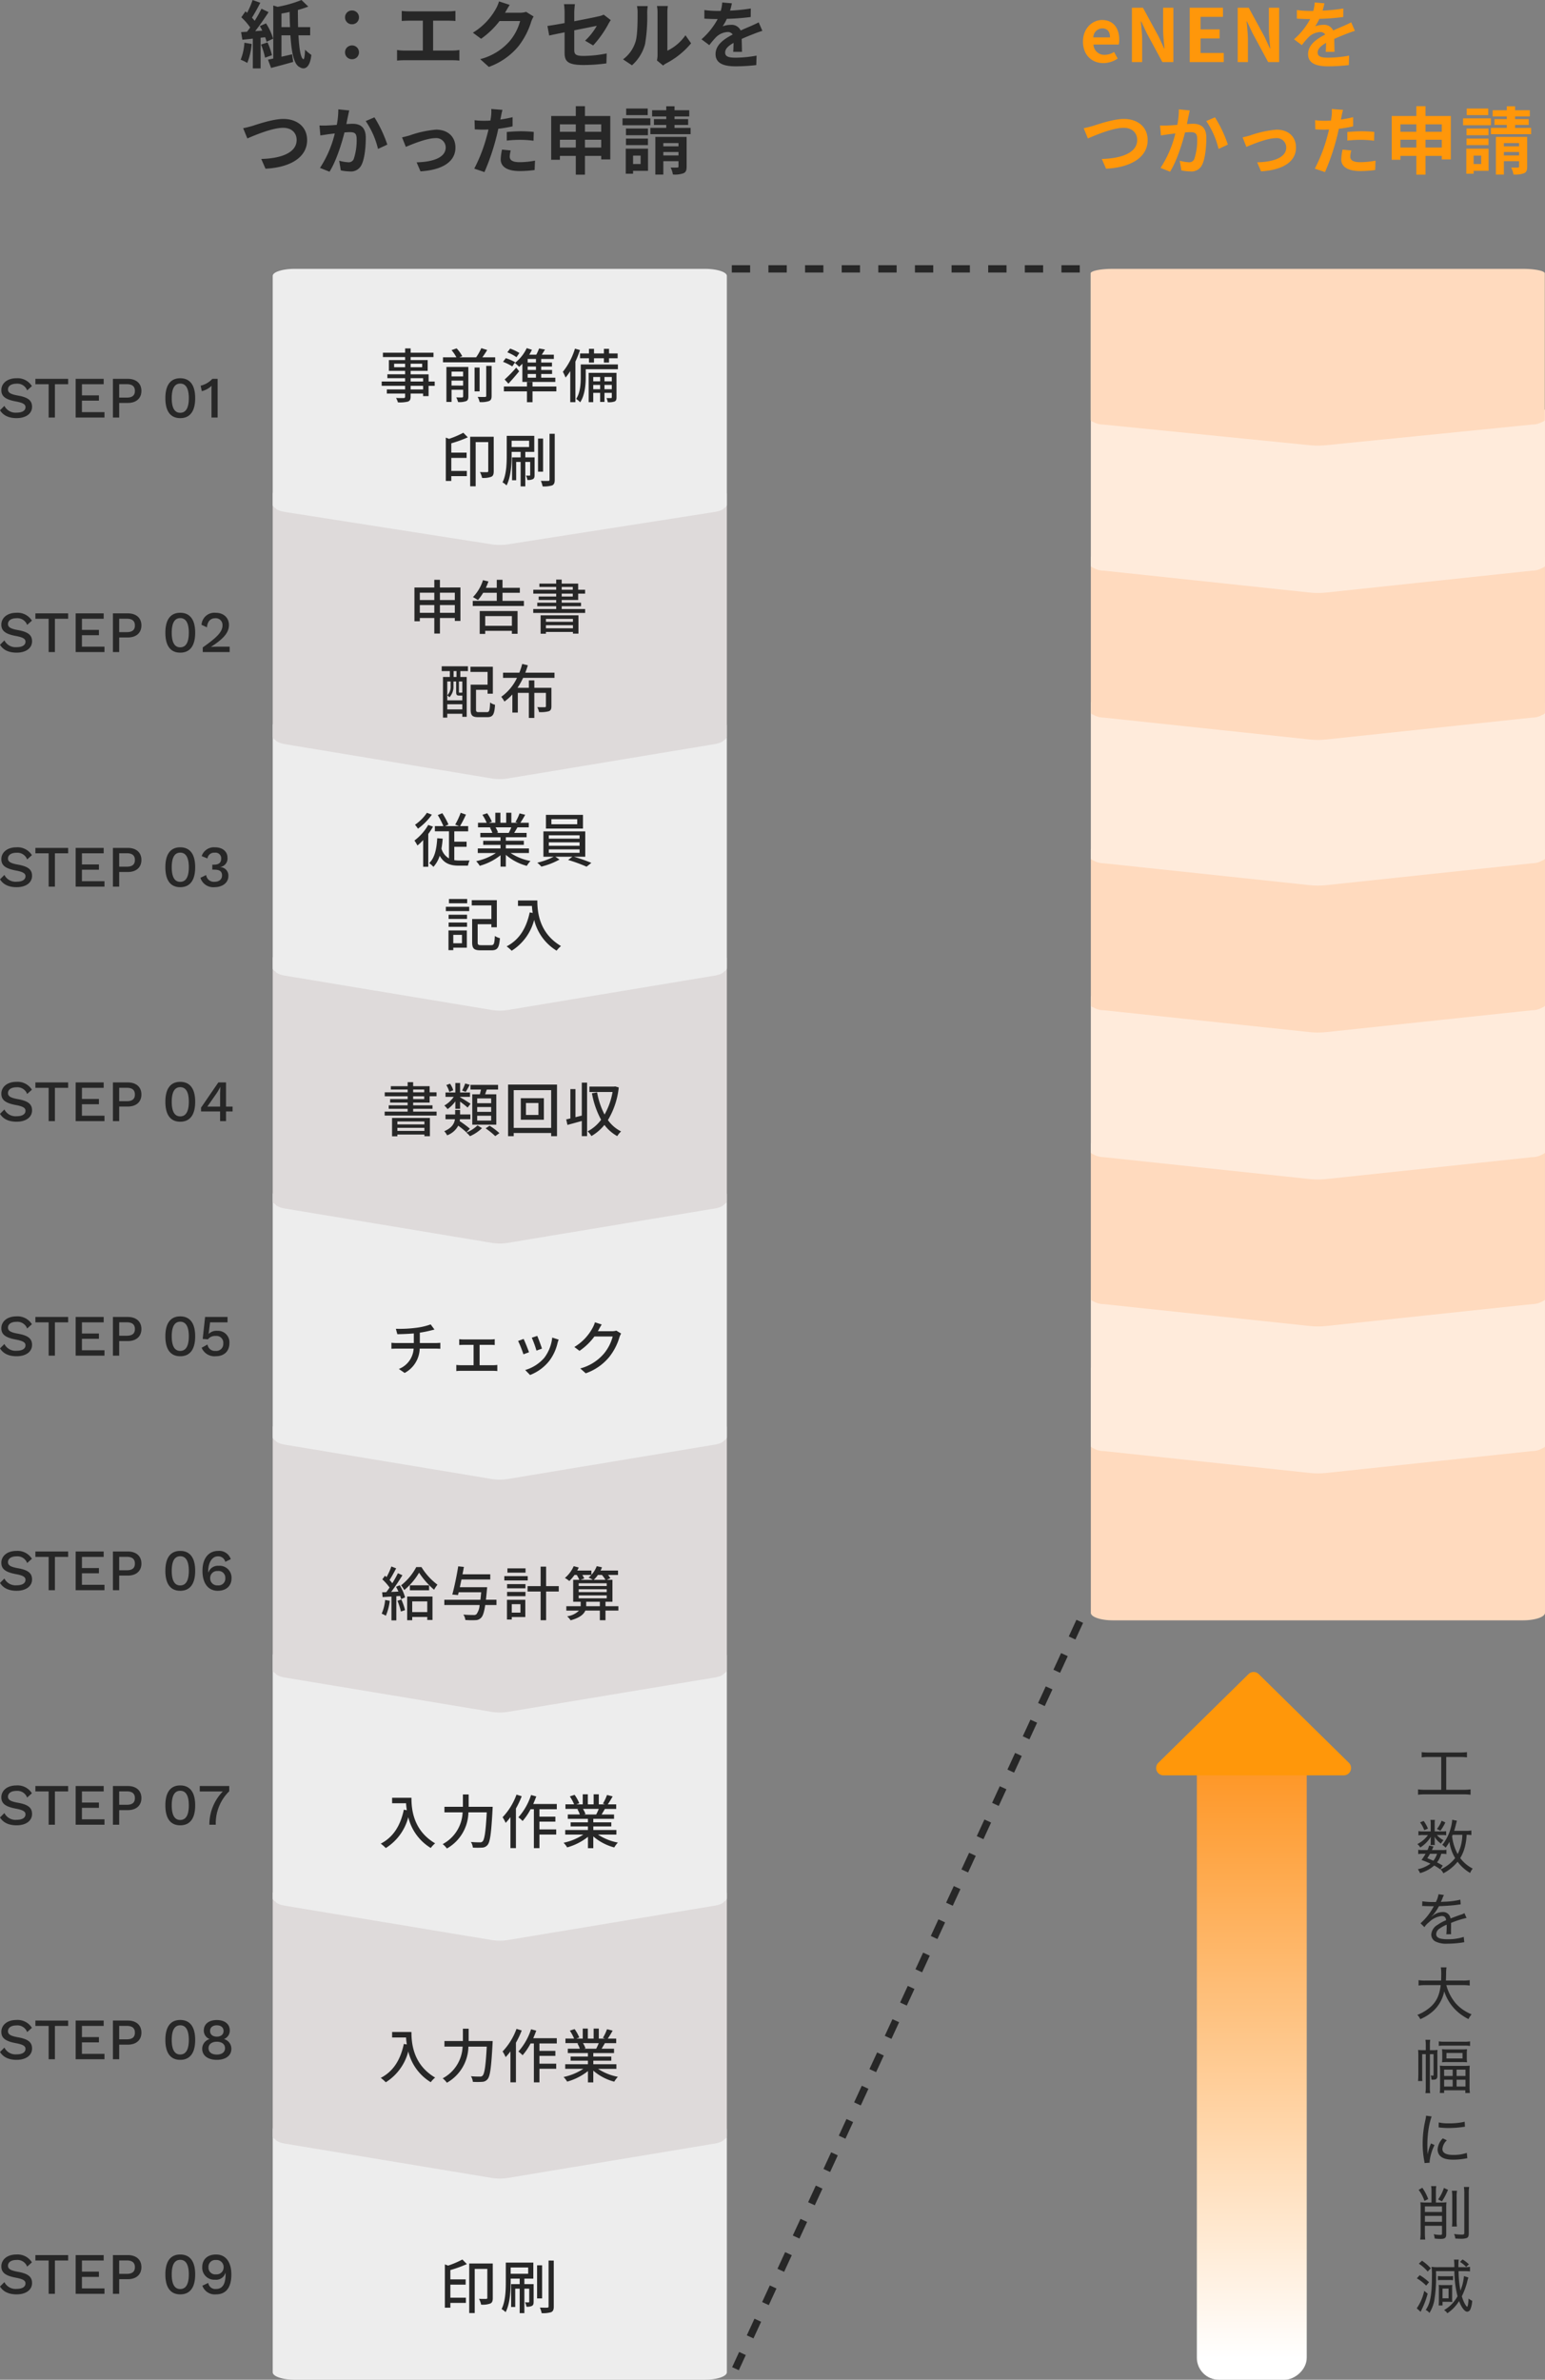 <svg xmlns="http://www.w3.org/2000/svg" xmlns:xlink="http://www.w3.org/1999/xlink" width="421.841" height="649.396" viewBox="0 0 421.841 649.396">
  <rect x="0" y="0" width="421.841" height="649.396" fill="#808080" stroke="none"/>
  <defs>
    <linearGradient id="linear-gradient" x1="0.968" y1="0.5" x2="0.039" y2="0.5" gradientUnits="objectBoundingBox">
      <stop offset="0" stop-color="#fff"/>
      <stop offset="1" stop-color="#fe9727"/>
    </linearGradient>
  </defs>
  <path id="パス_3417" data-name="パス 3417" d="M46.9,0H2.039C.913,0,0,2.687,0,6V118c0,3.312.913,6,2.039,6h66.27c.328,0,.634-.273.894-.747.461-.293.887-1.162,1.143-2.7L79.7,64.193a14.079,14.079,0,0,0,0-4.387L70.345,3.445c-.256-1.54-.684-2.41-1.145-2.7C68.941.272,68.635,0,68.309,0Z" transform="translate(74.46 649.396) rotate(-90)" fill="#ededed"/>
  <path id="パス_3418" data-name="パス 3418" d="M46.9,124H2.039C.913,124,0,121.313,0,118V6C0,2.687.913,0,2.039,0h66.27c.328,0,.634.273.894.747.461.293.887,1.162,1.143,2.7L79.7,59.806a14.078,14.078,0,0,1,0,4.387l-9.35,56.362c-.256,1.54-.684,2.41-1.145,2.7-.259.471-.565.743-.892.743Z" transform="translate(198.46 514.63) rotate(90)" fill="#dedada"/>
  <path id="パス_3419" data-name="パス 3419" d="M46.9,124H2.039C.913,124,0,121.313,0,118V6C0,2.687.913,0,2.039,0h66.27c.328,0,.634.273.894.747.461.293.887,1.162,1.143,2.7L79.7,59.806a14.078,14.078,0,0,1,0,4.387l-9.35,56.362c-.256,1.54-.684,2.41-1.145,2.7-.259.471-.565.743-.892.743Z" transform="translate(198.46 449.709) rotate(90)" fill="#ededed"/>
  <path id="パス_3420" data-name="パス 3420" d="M46.9,124H2.039C.913,124,0,121.313,0,118V6C0,2.687.913,0,2.039,0h66.27c.328,0,.634.273.894.747.461.293.887,1.162,1.143,2.7L79.7,59.806a14.078,14.078,0,0,1,0,4.387l-9.35,56.362c-.256,1.54-.684,2.41-1.145,2.7-.259.471-.565.743-.892.743Z" transform="translate(198.46 387.446) rotate(90)" fill="#dedada"/>
  <path id="パス_3421" data-name="パス 3421" d="M46.9,124H2.039C.913,124,0,121.313,0,118V6C0,2.687.913,0,2.039,0h66.27c.328,0,.634.273.894.747.461.293.887,1.162,1.143,2.7L79.7,59.806a14.078,14.078,0,0,1,0,4.387l-9.35,56.362c-.256,1.54-.684,2.41-1.145,2.7-.259.471-.565.743-.892.743Z" transform="translate(198.46 323.899) rotate(90)" fill="#ededed"/>
  <path id="パス_3422" data-name="パス 3422" d="M46.9,124H2.039C.913,124,0,121.313,0,118V6C0,2.687.913,0,2.039,0h66.27c.328,0,.634.273.894.747.461.293.887,1.162,1.143,2.7L79.7,59.806a14.078,14.078,0,0,1,0,4.387l-9.35,56.362c-.256,1.54-.684,2.41-1.145,2.7-.259.471-.565.743-.892.743Z" transform="translate(198.46 259.457) rotate(90)" fill="#dedada"/>
  <path id="パス_3423" data-name="パス 3423" d="M46.9,124H2.039C.913,124,0,121.313,0,118V6C0,2.687.913,0,2.039,0h66.27c.328,0,.634.273.894.747.461.293.887,1.162,1.143,2.7L79.7,59.806a14.078,14.078,0,0,1,0,4.387l-9.35,56.362c-.256,1.54-.684,2.41-1.145,2.7-.259.471-.565.743-.892.743Z" transform="translate(198.46 195.91) rotate(90)" fill="#ededed"/>
  <path id="パス_3424" data-name="パス 3424" d="M46.9,124H2.039C.913,124,0,121.313,0,118V6C0,2.687.913,0,2.039,0h66.27c.328,0,.634.273.894.747.461.293.887,1.162,1.143,2.7L79.7,59.806a14.078,14.078,0,0,1,0,4.387l-9.35,56.362c-.256,1.54-.684,2.41-1.145,2.7-.259.471-.565.743-.892.743Z" transform="translate(198.46 132.732) rotate(90)" fill="#dedada"/>
  <path id="パス_3425" data-name="パス 3425" d="M44.239,124H1.923C.861,124,0,121.313,0,118V6C0,2.687.861,0,1.923,0H64.435c.309,0,.6.273.843.747.435.293.837,1.162,1.078,2.7l8.82,56.359a14.915,14.915,0,0,1,0,4.387l-8.82,56.362c-.241,1.54-.645,2.41-1.08,2.7-.245.471-.533.743-.841.743Z" transform="translate(198.46 73.368) rotate(90)" fill="#ededed"/>
  <path id="パス_3426" data-name="パス 3426" d="M-20.864-2.224h-3.408v-.992h3.408ZM-24.272-5.3h3.408v.912h-3.408Zm-4.512-2.992v-.96h3.008v.96Zm7.664-.96v.96h-3.152v-.96ZM-17.7-4.384H-19.36V-6.352h-4.912V-7.3h4.656V-10.24h-4.656v-.816h6.24v-1.2h-6.24v-1.168h-1.5v1.168H-31.84v1.2h6.064v.816h-4.432V-7.3h4.432v.944h-4.848V-5.3h4.848v.912h-6.4v1.168h6.4v.992h-4.992V-1.1h4.992v.848c0,.272-.1.352-.384.368-.256.016-1.216.016-2.1-.016a4.6,4.6,0,0,1,.512,1.2,9.423,9.423,0,0,0,2.72-.208c.544-.208.752-.544.752-1.36V-1.1h3.408v.688h1.5v-2.8H-17.7Zm4.592,1.1V-4.64h3.168v1.36Zm3.168-3.808v1.312H-13.1V-7.088Zm1.424-1.264H-14.5V1.184H-13.1V-2.144h3.168V-.336c0,.208-.064.272-.288.288-.192.016-.9.016-1.6-.016a6.233,6.233,0,0,1,.5,1.28A5.409,5.409,0,0,0-9.12.96c.464-.208.608-.576.608-1.264ZM-3.632-.48c0,.224-.08.288-.336.3-.24.016-1.1.016-2-.016A5.187,5.187,0,0,1-5.44,1.216,6.614,6.614,0,0,0-2.88.944c.544-.224.72-.624.72-1.408V-8.656H-3.632ZM-5.44-8.208H-6.816V-1.7H-5.44Zm.752-2.784c.448-.608.9-1.312,1.328-2l-1.616-.5a15.134,15.134,0,0,1-1.408,2.5h-4.608l.816-.3a9.612,9.612,0,0,0-1.536-2.144l-1.392.48a10.644,10.644,0,0,1,1.328,1.968H-15.44v1.36H-1.184v-1.36ZM9.952-9.568H7.68v-.976H9.952Zm0,2.032H7.68V-8.48H9.952Zm0,2.1H7.68V-6.448H9.952ZM6.24-4.272h8.992V-5.44H11.376V-6.448h2.976V-7.536H11.376V-8.48H14.32V-9.568H11.376v-.976h3.456v-1.168h-3.3c.288-.432.592-.928.88-1.408L10.8-13.408a13.8,13.8,0,0,1-.768,1.7H8.112a13.95,13.95,0,0,0,.736-1.344L7.424-13.5A11.065,11.065,0,0,1,4.192-9.456,12.619,12.619,0,0,1,5.36-8.4c.288-.256.592-.544.88-.848Zm-3.808.464C3.408-4.864,4.464-6.064,5.36-7.184l-.8-1.008A32.651,32.651,0,0,1,1.392-4.944Zm2.992-8.368a13.321,13.321,0,0,0-2.528-1.2l-.768,1.024a11.335,11.335,0,0,1,2.5,1.328ZM4.256-9.664a13.492,13.492,0,0,0-2.544-1.1L.96-9.76A14.312,14.312,0,0,1,3.488-8.512ZM15.52-3.024H9.008V-4.24H7.488v1.216h-6.3V-1.7h6.3v2.96h1.52V-1.7H15.52Zm8.9-6.528h1.376v-1.184h2.7v1.184H29.9v-1.184h2.352v-1.312H29.9v-1.264H28.5v1.264h-2.7v-1.264H24.416v1.264H21.984v1.312h2.432ZM20.592-13.36a18.594,18.594,0,0,1-3.3,6.32,11.521,11.521,0,0,1,.736,1.568,14.281,14.281,0,0,0,1.28-1.76v8.48H20.72V-9.824a29.314,29.314,0,0,0,1.248-3.152ZM28.656-2.288V-3.456h2v1.168Zm-3.072,0V-3.456h1.888v1.168Zm1.888-3.344v1.184H25.584V-5.632Zm3.184,0v1.184h-2V-5.632Zm1.28-1.12h-7.6v8h1.248V-1.3h1.888v2.48h1.184V-1.3h2V-.1c0,.16-.048.208-.224.224-.16.016-.656.016-1.232,0a4.07,4.07,0,0,1,.352,1.136,4.874,4.874,0,0,0,1.888-.208c.4-.208.5-.544.5-1.136Zm.384-2.3H22.176v3.44c0,1.792-.112,4.24-1.248,5.968a6.065,6.065,0,0,1,1.088.928c1.3-1.92,1.52-4.864,1.52-6.88V-7.744H32.32ZM-9.888,9.592a24.85,24.85,0,0,1-3.9,1.664l-.88-.336V22.744h1.5V21.432h4.24V20.008h-4.24V16.456h4.176v-1.44h-4.176V12.472A33.88,33.88,0,0,0-8.656,10.84Zm8.3,1.088H-8.016V24.2h1.5V12.152h3.44V20.04c0,.224-.08.3-.32.3-.256.016-1.088.016-1.952-.016a5.572,5.572,0,0,1,.576,1.584,6.069,6.069,0,0,0,2.5-.3c.56-.256.688-.752.688-1.536ZM3.3,11.768H8.08V13.48H3.3Zm6.272,4.544H7.04v-1.5H9.488V10.44H1.968v5.3c0,2.224-.08,5.264-1.152,7.392a4.552,4.552,0,0,1,1.1.832C3.12,21.672,3.3,18.136,3.3,15.736v-.928H5.76v1.5H3.424v6.24h1.12V17.56H5.76v6.672H7.04V17.56H8.368V21.1c0,.144-.032.176-.176.192-.144,0-.5,0-.976-.016a3.751,3.751,0,0,1,.384,1.2,2.91,2.91,0,0,0,1.536-.24c.352-.208.432-.56.432-1.12Zm2.32-5.136H10.512v9.04h1.376Zm1.76-1.3V22.392c0,.256-.1.336-.336.336-.288.016-1.152.016-2.032-.016a7.547,7.547,0,0,1,.48,1.52,7.683,7.683,0,0,0,2.608-.272c.528-.272.7-.688.7-1.552V9.88Z" transform="translate(136.389 108.5)" fill="#272727"/>
  <path id="パス_3427" data-name="パス 3427" d="M-15.92-4.4V-6.512h4.064V-4.4Zm-5.488,0V-6.512h3.952V-4.4Zm3.952-5.488v2h-3.952v-2Zm5.6,0v2H-15.92v-2Zm-4.064-1.424v-2.1h-1.536v2.1H-22.88V-2.1h1.472v-.88h3.952v4.24h1.536v-4.24h4.064v.8h1.536v-9.136ZM3.728-3.5v2.64h-7.28V-3.5ZM-5.056,1.36h1.5V.512h7.28v.816H5.28V-4.88H-5.056ZM1.168-7.664V-9.872H5.9v-1.36H1.168v-2.176H-.4v2.176H-3.376c.256-.56.5-1.152.7-1.728l-1.488-.352A11.736,11.736,0,0,1-6.9-8.688c.368.192,1.04.592,1.36.8A13.831,13.831,0,0,0-4.112-9.872H-.4v2.208H-6.96v1.392H7.008V-7.664ZM20.4-2.752v.8H13.024v-.8ZM13.024-.176v-.848H20.4v.848ZM11.568,1.3h1.456V.816H20.4V1.28h1.5V-3.712H11.568Zm5.76-10.928h3.024v.784H17.328Zm0-1.84h3.024v.768H17.328Zm0,6.032v-.768h5.28v-.96h-5.28V-7.9h4.5V-9.632h1.888V-10.7H21.824v-1.68h-4.5v-1.088h-1.5v1.088H11.232v.912h4.592v.768H9.568v1.072h6.256v.784H11.04V-7.9h4.784v.736H10.656v.96h5.168v.768H9.552v1.072H23.728V-5.44ZM-11.392,13.1h-.8V11.5h.8Zm1.584,4.3a.281.281,0,0,0-.08-.064c-.016.032-.064.048-.224.048h-.448c-.16,0-.176-.032-.176-.24v-2.8h.928Zm-4.112,4.56V20.552h4.112V21.96Zm0-7.616h.928v1.248a3.282,3.282,0,0,1-.928,2.528,3.108,3.108,0,0,1,.592.528,4.163,4.163,0,0,0,1.1-3.04V14.344h.736V17.16c0,.832.192,1.024.848,1.024h.832v1.3H-13.92ZM-15.44,11.5h2.224v1.6h-1.872V24.2h1.168V23.144h4.112v.832h1.2V13.1h-1.744V11.5h2.08V10.184H-15.44ZM-5.264,22.7c-.672,0-.8-.112-.8-.736V16.616h3.152v1.056h1.44v-7.36H-7.584v1.424h4.672v3.472H-7.536V21.96c0,1.68.5,2.112,2.08,2.112h2.48c1.536,0,1.936-.752,2.1-3.376a3.957,3.957,0,0,1-1.344-.624c-.1,2.224-.208,2.624-.864,2.624ZM15.36,13.352V11.928H7.392c.256-.672.5-1.344.688-2.016L6.544,9.544a18.023,18.023,0,0,1-.784,2.384H1.312v1.424H5.12a13.289,13.289,0,0,1-4.3,5.168,7.031,7.031,0,0,1,.864,1.3A13.947,13.947,0,0,0,3.856,17.88v4.944H5.344V17.448H8.352V24.28h1.5V17.448h3.168v3.616c0,.224-.08.288-.336.288-.24.016-1.136.016-2.032-.016a4.665,4.665,0,0,1,.48,1.344,8.2,8.2,0,0,0,2.688-.224c.544-.224.7-.624.7-1.36v-5.04H9.856V14.04h-1.5v2.016H5.264a18.618,18.618,0,0,0,1.52-2.7Z" transform="translate(136.037 171.63)" fill="#272727"/>
  <path id="パス_3428" data-name="パス 3428" d="M-20.848-13.424A12.58,12.58,0,0,1-24.1-10.16a8.481,8.481,0,0,1,.8,1.072A16.545,16.545,0,0,0-19.5-12.912Zm.352,3.312a14,14,0,0,1-3.76,4.256A11.322,11.322,0,0,1-23.44-4.5a13.5,13.5,0,0,0,1.568-1.488V1.3h1.392V-7.648a18.451,18.451,0,0,0,1.3-2Zm7.12,5.968h3.36V-5.536h-3.36V-8.368h3.792V-9.792h-2.224a31.379,31.379,0,0,0,1.616-3.136l-1.44-.5a19.872,19.872,0,0,1-1.5,3.232l1.072.4h-3.808l.9-.432a19.988,19.988,0,0,0-1.68-3.088l-1.232.512a24.355,24.355,0,0,1,1.536,3.008h-2.336v1.424h3.856V-.976A4.558,4.558,0,0,1-16.88-3.648a25.783,25.783,0,0,0,.336-2.72l-1.488-.112C-18.208-3.568-18.7-1.152-20.224.3a7.962,7.962,0,0,1,1.152,1.024A7.989,7.989,0,0,0-17.36-1.7c1.184,2.128,2.944,2.7,5.232,2.7h2.48A6.149,6.149,0,0,1-9.2-.416C-9.712-.4-11.616-.4-12.016-.4a9.225,9.225,0,0,1-1.36-.1ZM2.192-9.456a14.929,14.929,0,0,1-.7,1.52H-1.888l.464-.1a6.731,6.731,0,0,0-.688-1.424ZM7.008-2.448V-3.7H.7v-.976H5.616v-1.12H.7v-.96H6.368V-7.936H2.976c.272-.448.592-.976.9-1.52H6.96V-10.7h-2.3A25.034,25.034,0,0,0,5.984-12.88l-1.536-.384A13.945,13.945,0,0,1,3.328-10.9l.608.192H2.208V-13.44H.8V-10.7H-.784V-13.44H-2.176V-10.7h-1.76l.816-.3A11.121,11.121,0,0,0-4.4-13.3l-1.3.432A12,12,0,0,1-4.528-10.7H-6.9v1.248h3.632l-.384.064a7.926,7.926,0,0,1,.672,1.456h-3.28v1.184h5.5v.96h-4.72v1.12h4.72V-3.7H-6.96v1.248h4.944A15.524,15.524,0,0,1-7.408-.224,6.677,6.677,0,0,1-6.432,1.04,15.892,15.892,0,0,0-.752-1.84v3.1H.7V-1.952A14.273,14.273,0,0,0,6.432,1.056,6.682,6.682,0,0,1,7.424-.272,14.694,14.694,0,0,1,2-2.448ZM20.192-10.3H13.136V-11.68h7.056Zm1.568-2.56H11.648V-9.12H21.76ZM12.432-3.44h8.4V-2.5h-8.4Zm0-1.92h8.4v.928h-8.4Zm0-1.92h8.4v.912h-8.4Zm9.952,5.84V-8.352H10.96V-1.44h2.8A18.734,18.734,0,0,1,9.28.192,8.964,8.964,0,0,1,10.4,1.264,20.145,20.145,0,0,0,15.36-.672L14.208-1.44H18.88L17.7-.56a42.588,42.588,0,0,1,5.04,1.84L24.048.24A47.7,47.7,0,0,0,19.28-1.44ZM-9.856,10.1h-4.976v1.168h4.976ZM-11.28,19.88v2.3h-2.368v-2.3Zm1.328-1.2H-14.96v5.376h1.312v-.672h3.7Zm-4.976-.992H-9.9V16.52h-5.024Zm0-2.144H-9.9V14.392h-5.024ZM-15.68,13.4H-9.3V12.216H-15.68Zm9.664,9.3c-.816,0-.976-.128-.976-.768V16.984h3.744v.832H-1.76V10.424H-8.608v1.424h5.36V15.56H-8.5v6.368c0,1.728.56,2.176,2.32,2.176h2.944c1.68,0,2.112-.736,2.32-3.312A4.339,4.339,0,0,1-2.3,20.184C-2.416,22.3-2.528,22.7-3.328,22.7ZM4.016,10.5v1.5H7.824a17.68,17.68,0,0,0,.208,1.9l-.816-.144c-.928,4.336-2.864,7.488-6.3,9.264a11.38,11.38,0,0,1,1.376,1.2A14.111,14.111,0,0,0,8.432,15.8a13.575,13.575,0,0,0,6.128,8.4,7.518,7.518,0,0,1,1.2-1.264C9.664,19.336,9.3,13.4,9.3,10.5Z" transform="translate(137.413 235.225)" fill="#272727"/>
  <path id="パス_3429" data-name="パス 3429" d="M-21.2-2.752v.8h-7.376v-.8ZM-28.576-.176v-.848H-21.2v.848ZM-30.032,1.3h1.456V.816H-21.2V1.28h1.5V-3.712H-30.032Zm5.76-10.928h3.024v.784h-3.024Zm0-1.84h3.024v.768h-3.024Zm0,6.032v-.768h5.28v-.96h-5.28V-7.9h4.5V-9.632h1.888V-10.7h-1.888v-1.68h-4.5v-1.088h-1.5v1.088h-4.592v.912h4.592v.768h-6.256v1.072h6.256v.784H-30.56V-7.9h4.784v.736h-5.168v.96h5.168v.768h-6.272v1.072h14.176V-5.44Zm21.3-2.3H-6.784v-1.3h3.808Zm0,2.368H-6.784V-6.688h3.808Zm0,2.384H-6.784V-4.32h3.808ZM-8.128-10.16v8.288h6.56V-10.16H-4.624c.144-.4.3-.848.464-1.3h3.072v-1.28H-8.624v1.28h2.88c-.1.416-.208.88-.32,1.3Zm-1.936-2.96a14.7,14.7,0,0,1-.832,1.936l.976.352c.336-.5.72-1.216,1.1-1.936Zm-3.264,1.856a5.785,5.785,0,0,0-.88-1.792l-1.008.368a7.163,7.163,0,0,1,.816,1.872Zm.576,5.056h1.3V-8.176c.736.544,1.632,1.248,2.048,1.632l.8-1.04c-.432-.32-2.224-1.44-2.848-1.776v-.112h2.7v-1.184h-2.7v-2.592h-1.3v2.592H-15.44v1.184h2.256A7.858,7.858,0,0,1-15.76-7.1a5.583,5.583,0,0,1,.88.976A8.572,8.572,0,0,0-12.752-8.24ZM-8.784-.784a28.677,28.677,0,0,0-2.784-2.064c.032-.176.064-.336.08-.512h2.832v-1.3h-2.8V-5.888H-12.8v1.232h-2.64v1.3h2.576c-.16,1.136-.784,2.352-2.912,3.264a5.026,5.026,0,0,1,.784,1.12A5.6,5.6,0,0,0-11.968-1.6,20.733,20.733,0,0,1-9.728.224Zm2.08-.9A9.145,9.145,0,0,1-9.744.272a9.672,9.672,0,0,1,.992.992A11.215,11.215,0,0,0-5.472-.928Zm2.224.816A20.571,20.571,0,0,1-1.856,1.248L-.72.432A19.287,19.287,0,0,0-3.408-1.6ZM9.936-4.528H6.528V-7.792H9.936ZM5.12-9.1v5.872h6.3V-9.1ZM3.184-.992V-11.3H13.408v10.3ZM1.648-12.816V1.264H3.184V.4H13.408v.864h1.6v-14.08ZM21.776-4.352l-1.728.432v-7.664H18.656v8c-.416.112-.8.192-1.136.272l.336,1.5c1.136-.3,2.544-.688,3.92-1.072V1.248h1.44V-13.344h-1.44Zm9.1-7.968-.272.048H23.856V-10.8h6.32a19.158,19.158,0,0,1-2.192,6.16A21.127,21.127,0,0,1,25.952-10.7l-1.408.256a23.886,23.886,0,0,0,2.5,7.232A10.89,10.89,0,0,1,23.36-.048a5.294,5.294,0,0,1,1.04,1.28,12.788,12.788,0,0,0,3.552-3.04,11.078,11.078,0,0,0,3.5,3.056,5.851,5.851,0,0,1,1.056-1.28,9.749,9.749,0,0,1-3.6-3.1,21.657,21.657,0,0,0,2.96-8.9Z" transform="translate(137.077 308.783)" fill="#272727"/>
  <path id="パス_3430" data-name="パス 3430" d="M-30.4-11.28l.4,1.472c1.168-.016,2.912-.064,4.5-.208v2.624h-4.672a12.775,12.775,0,0,1-1.44-.08v1.648c.4-.032.96-.048,1.456-.048h4.608A6.363,6.363,0,0,1-29.584-.32L-28,.768a7.787,7.787,0,0,0,4.112-6.64h4.32c.416,0,.928.016,1.312.048V-7.456c-.352.032-1.008.064-1.344.064h-4.256v-2.832a29.217,29.217,0,0,0,2.96-.592c.256-.064.608-.144,1.04-.256L-20.9-12.48a18.173,18.173,0,0,1-4.08.944A35.2,35.2,0,0,1-30.4-11.28Zm17.3,2.832v1.6c.336-.032.88-.048,1.168-.048h2.752v5.552h-3.5a10.574,10.574,0,0,1-1.216-.08V.256A10.69,10.69,0,0,1-12.688.192H-3.84A9.725,9.725,0,0,1-2.7.256v-1.68a7.9,7.9,0,0,1-1.136.08h-3.7V-6.9h2.96c.352,0,.8.016,1.168.048v-1.6a9.13,9.13,0,0,1-1.168.08h-7.36A10.239,10.239,0,0,1-13.1-8.448Zm21.312-.9-1.5.5a29.262,29.262,0,0,1,1.28,3.52l1.5-.544C9.28-6.576,8.5-8.672,8.208-9.344Zm5.84,1.024-1.76-.56A11.105,11.105,0,0,1,10.16-3.408,10.9,10.9,0,0,1,4.912-.032L6.24,1.328A12.4,12.4,0,0,0,11.5-2.544a12.826,12.826,0,0,0,2.24-4.832C13.808-7.632,13.9-7.92,14.048-8.32ZM4.48-8.512l-1.5.544A32.677,32.677,0,0,1,4.432-4.32l1.52-.56C5.648-5.76,4.848-7.776,4.48-8.512Zm21.328-3.936-1.856-.608a7.093,7.093,0,0,1-.592,1.44,13.578,13.578,0,0,1-5.024,5.3l1.408,1.056a16.709,16.709,0,0,0,4.064-3.92H28.8a12.015,12.015,0,0,1-2.432,4.72,12.82,12.82,0,0,1-6.416,4L21.44.864a14.418,14.418,0,0,0,6.4-4.432,15.835,15.835,0,0,0,2.816-5.44,5.476,5.476,0,0,1,.448-.976l-1.312-.8a3.758,3.758,0,0,1-1.2.16h-3.84c.08-.128.16-.272.224-.4C25.152-11.344,25.488-11.968,25.808-12.448Z" transform="translate(138.485 373.889)" fill="#272727"/>
  <path id="パス_3431" data-name="パス 3431" d="M-31.584-4.272a12.092,12.092,0,0,1-.944,3.744,6.253,6.253,0,0,1,1.136.56,14.815,14.815,0,0,0,1.072-4.08Zm3.36.224A17.113,17.113,0,0,1-27.28-1.12l1.136-.384a18.484,18.484,0,0,0-1.008-2.9Zm-.384-3.824c.224.4.448.848.656,1.3-.688.048-1.36.08-2,.1,1.04-1.344,2.192-3.088,3.088-4.544l-1.232-.56c-.4.816-.944,1.792-1.52,2.736a11.57,11.57,0,0,0-.768-.88c.576-.88,1.248-2.112,1.808-3.184l-1.312-.512a18.45,18.45,0,0,1-1.312,2.9c-.144-.128-.288-.256-.432-.368l-.72.976a15.093,15.093,0,0,1,1.984,2.24c-.3.448-.624.88-.912,1.264l-1.12.032.128,1.312c.72-.048,1.536-.1,2.416-.144v6.5h1.328V-5.3l1.04-.064a6.249,6.249,0,0,1,.256.864l1.088-.48A12.4,12.4,0,0,0-27.6-8.288Zm8.528,3.984V-.96h-4.112V-3.888Zm-5.488,5.136h1.376V.368h4.112v.816h1.424v-6.4h-6.912Zm.736-9.52v1.36h5.248v-1.36Zm1.744-4.976a15.523,15.523,0,0,1-4.144,4.976,7.943,7.943,0,0,1,.864,1.3,17.811,17.811,0,0,0,4.048-4.752,21.844,21.844,0,0,0,4.1,4.656A9.835,9.835,0,0,1-17.3-8.448a17.308,17.308,0,0,1-4.368-4.8Zm21.9,8.912h-2.88c.1-.8.176-1.7.272-2.736.032-.224.064-.688.064-.688h-7.456c.144-.672.288-1.376.448-2.1H-2.88V-11.28h-7.584c.144-.688.272-1.376.384-2.016l-1.552-.16c-.384,2.448-1.072,5.744-1.616,7.7l1.552.144.192-.768H-5.36c-.064.768-.144,1.44-.208,2.048h-9.856V-2.9h9.632A4.644,4.644,0,0,1-6.656-.384a1.1,1.1,0,0,1-.816.208c-.464,0-1.584,0-2.752-.112A3.259,3.259,0,0,1-9.68,1.184a21.057,21.057,0,0,0,2.768.048A2.1,2.1,0,0,0-5.376.576C-4.9.1-4.56-.912-4.256-2.9h3.072ZM6.752-12.9H1.808v1.168H6.752Zm.592,2.112H.96V-9.6H7.344ZM5.36-3.12v2.3H2.992v-2.3Zm1.328-1.2H1.68V1.056H2.992V.384h3.7ZM1.712-5.312H6.736V-6.48H1.712Zm0-2.144H6.736V-8.608H1.712Zm14.112-.592H12.368v-5.328h-1.5v5.328H7.3v1.472h3.568V1.248h1.5V-6.576h3.456Zm7.488,5.472V-3.792H27.04v1.216ZM21.264-5.52h7.648v.8H21.264Zm0-1.68h7.648v.784H21.264Zm0-1.632h7.648v.752H21.264ZM24.7-11.1a3.894,3.894,0,0,1-.752.7,8.27,8.27,0,0,1,1.152.624H21.776l1.008-.368a8.735,8.735,0,0,0-.528-.96Zm2.912,0a8.8,8.8,0,0,1,.96,1.328h-3.2A7.782,7.782,0,0,0,26.5-11.1ZM32.1-2.576h-3.52V-3.792h1.9V-9.776H28.944l.976-.448a9,9,0,0,0-.64-.88H32v-1.2H27.232a8.718,8.718,0,0,0,.4-.88l-1.44-.32a7.294,7.294,0,0,1-1.456,2.368V-12.3H20.864c.144-.288.288-.544.416-.832L19.9-13.5a8.763,8.763,0,0,1-2.4,3.216,8.372,8.372,0,0,1,1.2.832A10.516,10.516,0,0,0,20.112-11.1h.624a9.046,9.046,0,0,1,.7,1.328H19.76v5.984h2.048v1.216h-3.92v1.2h3.456A5.558,5.558,0,0,1,18.112.176a5.5,5.5,0,0,1,.944,1.1c2.512-.688,3.6-1.648,4.016-2.656H27.04V1.248h1.536V-1.376H32.1Z" transform="translate(136.741 440.883)" fill="#272727"/>
  <path id="パス_3432" data-name="パス 3432" d="M-29.264-12.5v1.5h3.808a17.68,17.68,0,0,0,.208,1.9l-.816-.144c-.928,4.336-2.864,7.488-6.3,9.264a11.38,11.38,0,0,1,1.376,1.2A14.111,14.111,0,0,0-24.848-7.2,13.575,13.575,0,0,0-18.72,1.2a7.518,7.518,0,0,1,1.2-1.264c-6.1-3.6-6.464-9.536-6.464-12.432Zm20.9,2.464v-3.36H-9.936v3.36h-5.04v1.52h4.96A10.27,10.27,0,0,1-15.456.144a6.29,6.29,0,0,1,1.152,1.2A11.581,11.581,0,0,0-8.432-8.512h5.008C-3.7-3.28-4.032-1.088-4.576-.576a.9.9,0,0,1-.736.24c-.4,0-1.376,0-2.432-.1A3.749,3.749,0,0,1-7.216,1.1a19.056,19.056,0,0,0,2.544,0A1.946,1.946,0,0,0-3.2.368C-2.5-.448-2.192-2.816-1.84-9.3c.016-.208.032-.736.032-.736ZM4.7-13.36A17.8,17.8,0,0,1,.9-7.184a8.965,8.965,0,0,1,.832,1.536A14.461,14.461,0,0,0,3.04-7.216V1.232h1.5v-10.8a25.443,25.443,0,0,0,1.584-3.344ZM15.7-9.376V-10.8H9.264c.3-.672.576-1.376.832-2.064l-1.424-.384a17,17,0,0,1-3.456,6.08A8.958,8.958,0,0,1,6.368-6.16,16.56,16.56,0,0,0,8.544-9.376h.9V1.248h1.52V-2.464h4.576V-3.856H10.96V-5.984h4.352v-1.36H10.96V-9.376Zm11.456-.08a14.929,14.929,0,0,1-.7,1.52H23.072l.464-.1a6.731,6.731,0,0,0-.688-1.424Zm4.816,7.008V-3.7h-6.3v-.976h4.912v-1.12H25.664v-.96h5.664V-7.936H27.936c.272-.448.592-.976.9-1.52H31.92V-10.7h-2.3a25.035,25.035,0,0,0,1.328-2.176l-1.536-.384a13.945,13.945,0,0,1-1.12,2.368l.608.192H27.168V-13.44H25.76V-10.7H24.176V-13.44H22.784V-10.7h-1.76l.816-.3A11.121,11.121,0,0,0,20.56-13.3l-1.3.432a12,12,0,0,1,1.168,2.16H18.064v1.248H21.7l-.384.064a7.926,7.926,0,0,1,.672,1.456H18.7v1.184h5.5v.96h-4.72v1.12h4.72V-3.7H18v1.248h4.944A15.524,15.524,0,0,1,17.552-.224a6.677,6.677,0,0,1,.976,1.264,15.892,15.892,0,0,0,5.68-2.88v3.1h1.456V-1.952a14.273,14.273,0,0,0,5.728,3.008,6.682,6.682,0,0,1,.992-1.328A14.694,14.694,0,0,1,26.96-2.448Z" transform="translate(136.325 503.083)" fill="#272727"/>
  <path id="パス_3433" data-name="パス 3433" d="M-29.264-12.5v1.5h3.808a17.68,17.68,0,0,0,.208,1.9l-.816-.144c-.928,4.336-2.864,7.488-6.3,9.264a11.38,11.38,0,0,1,1.376,1.2A14.111,14.111,0,0,0-24.848-7.2,13.575,13.575,0,0,0-18.72,1.2a7.518,7.518,0,0,1,1.2-1.264c-6.1-3.6-6.464-9.536-6.464-12.432Zm20.9,2.464v-3.36H-9.936v3.36h-5.04v1.52h4.96A10.27,10.27,0,0,1-15.456.144a6.29,6.29,0,0,1,1.152,1.2A11.581,11.581,0,0,0-8.432-8.512h5.008C-3.7-3.28-4.032-1.088-4.576-.576a.9.9,0,0,1-.736.24c-.4,0-1.376,0-2.432-.1A3.749,3.749,0,0,1-7.216,1.1a19.056,19.056,0,0,0,2.544,0A1.946,1.946,0,0,0-3.2.368C-2.5-.448-2.192-2.816-1.84-9.3c.016-.208.032-.736.032-.736ZM4.7-13.36A17.8,17.8,0,0,1,.9-7.184a8.965,8.965,0,0,1,.832,1.536A14.461,14.461,0,0,0,3.04-7.216V1.232h1.5v-10.8a25.443,25.443,0,0,0,1.584-3.344ZM15.7-9.376V-10.8H9.264c.3-.672.576-1.376.832-2.064l-1.424-.384a17,17,0,0,1-3.456,6.08A8.958,8.958,0,0,1,6.368-6.16,16.56,16.56,0,0,0,8.544-9.376h.9V1.248h1.52V-2.464h4.576V-3.856H10.96V-5.984h4.352v-1.36H10.96V-9.376Zm11.456-.08a14.929,14.929,0,0,1-.7,1.52H23.072l.464-.1a6.731,6.731,0,0,0-.688-1.424Zm4.816,7.008V-3.7h-6.3v-.976h4.912v-1.12H25.664v-.96h5.664V-7.936H27.936c.272-.448.592-.976.9-1.52H31.92V-10.7h-2.3a25.035,25.035,0,0,0,1.328-2.176l-1.536-.384a13.945,13.945,0,0,1-1.12,2.368l.608.192H27.168V-13.44H25.76V-10.7H24.176V-13.44H22.784V-10.7h-1.76l.816-.3A11.121,11.121,0,0,0,20.56-13.3l-1.3.432a12,12,0,0,1,1.168,2.16H18.064v1.248H21.7l-.384.064a7.926,7.926,0,0,1,.672,1.456H18.7v1.184h5.5v.96h-4.72v1.12h4.72V-3.7H18v1.248h4.944A15.524,15.524,0,0,1,17.552-.224a6.677,6.677,0,0,1,.976,1.264,15.892,15.892,0,0,0,5.68-2.88v3.1h1.456V-1.952a14.273,14.273,0,0,0,5.728,3.008,6.682,6.682,0,0,1,.992-1.328A14.694,14.694,0,0,1,26.96-2.448Z" transform="translate(136.325 567.003)" fill="#272727"/>
  <path id="パス_3434" data-name="パス 3434" d="M-9.888-13.408a24.85,24.85,0,0,1-3.9,1.664l-.88-.336V-.256h1.5V-1.568h4.24V-2.992h-4.24V-6.544h4.176v-1.44h-4.176v-2.544A33.88,33.88,0,0,0-8.656-12.16Zm8.3,1.088H-8.016V1.2h1.5V-10.848h3.44V-2.96c0,.224-.08.3-.32.3-.256.016-1.088.016-1.952-.016a5.572,5.572,0,0,1,.576,1.584,6.068,6.068,0,0,0,2.5-.3c.56-.256.688-.752.688-1.536ZM3.3-11.232H8.08V-9.52H3.3ZM9.568-6.688H7.04v-1.5H9.488V-12.56H1.968v5.3C1.968-5.04,1.888-2,.816.128A4.552,4.552,0,0,1,1.92.96C3.12-1.328,3.3-4.864,3.3-7.264v-.928H5.76v1.5H3.424v6.24h1.12V-5.44H5.76V1.232H7.04V-5.44H8.368V-1.9c0,.144-.032.176-.176.192-.144,0-.5,0-.976-.016A3.751,3.751,0,0,1,7.6-.528a2.91,2.91,0,0,0,1.536-.24c.352-.208.432-.56.432-1.12Zm2.32-5.136H10.512v9.04h1.376Zm1.76-1.3V-.608c0,.256-.1.336-.336.336-.288.016-1.152.016-2.032-.016a7.547,7.547,0,0,1,.48,1.52A7.683,7.683,0,0,0,14.368.96c.528-.272.7-.688.7-1.552V-13.12Z" transform="translate(136.132 629.994)" fill="#272727"/>
  <path id="パス_3463" data-name="パス 3463" d="M5.168-10.72c-2.576,0-4.112,1.44-4.112,3.232,0,1.68,1.072,2.56,3.968,3.1,1.984.368,2.624.8,2.624,1.552,0,.976-.928,1.5-2.432,1.5A3.4,3.4,0,0,1,1.888-3.184l-1.2,1.2C1.5-.672,2.928.16,5.232.16c2.5,0,4.208-1.2,4.208-3.088C9.44-4.624,8.4-5.5,5.568-6c-2.048-.368-2.7-.816-2.7-1.664,0-.9.816-1.568,2.32-1.568A2.821,2.821,0,0,1,8.1-7.408l1.3-1.168A4.6,4.6,0,0,0,5.168-10.72Zm14.128.16H10.352v1.472h3.616V0H15.68V-9.088H19.3Zm3.76,9.088V-4.608H27.7v-1.44h-4.64v-3.04h5.936V-10.56H21.344V0h7.872V-1.472ZM35.584-10.56H31.52V0h1.712V-3.984h2.352c2.272,0,3.712-1.232,3.712-3.28C39.3-9.328,37.856-10.56,35.584-10.56Zm-.272,5.12h-2.08V-9.1h2.08c1.52,0,2.208.64,2.208,1.84S36.832-5.44,35.312-5.44ZM49.9.16c2.672,0,4.08-1.888,4.08-5.44s-1.408-5.44-4.08-5.44S45.84-8.832,45.84-5.28,47.232.16,49.9.16Zm0-1.456c-1.536,0-2.32-1.328-2.32-3.984s.784-3.984,2.32-3.984S52.24-7.936,52.24-5.28,51.44-1.3,49.9-1.3Zm8.768-9.264a6.334,6.334,0,0,1-3.2,1.872l.32,1.488a5.788,5.788,0,0,0,2.672-1.456c-.016.3-.032.592-.032.848V0h1.68V-10.56Z" transform="translate(-0.688 113.94)" fill="#272727"/>
  <path id="パス_3464" data-name="パス 3464" d="M5.168-10.72c-2.576,0-4.112,1.44-4.112,3.232,0,1.68,1.072,2.56,3.968,3.1,1.984.368,2.624.8,2.624,1.552,0,.976-.928,1.5-2.432,1.5A3.4,3.4,0,0,1,1.888-3.184l-1.2,1.2C1.5-.672,2.928.16,5.232.16c2.5,0,4.208-1.2,4.208-3.088C9.44-4.624,8.4-5.5,5.568-6c-2.048-.368-2.7-.816-2.7-1.664,0-.9.816-1.568,2.32-1.568A2.821,2.821,0,0,1,8.1-7.408l1.3-1.168A4.6,4.6,0,0,0,5.168-10.72Zm14.128.16H10.352v1.472h3.616V0H15.68V-9.088H19.3Zm3.76,9.088V-4.608H27.7v-1.44h-4.64v-3.04h5.936V-10.56H21.344V0h7.872V-1.472ZM35.584-10.56H31.52V0h1.712V-3.984h2.352c2.272,0,3.712-1.232,3.712-3.28C39.3-9.328,37.856-10.56,35.584-10.56Zm-.272,5.12h-2.08V-9.1h2.08c1.52,0,2.208.64,2.208,1.84S36.832-5.44,35.312-5.44ZM49.9.16c2.672,0,4.08-1.888,4.08-5.44s-1.408-5.44-4.08-5.44S45.84-8.832,45.84-5.28,47.232.16,49.9.16Zm0-1.456c-1.536,0-2.32-1.328-2.32-3.984s.784-3.984,2.32-3.984S52.24-7.936,52.24-5.28,51.44-1.3,49.9-1.3ZM56.048,0h7.344V-1.472H60.064c-.432,0-1.344.032-1.744.064V-1.44c3.5-2.24,4.88-3.936,4.88-5.952,0-1.856-1.328-3.328-3.664-3.328a3.517,3.517,0,0,0-3.824,3.28l1.488.688c.112-1.536.912-2.48,2.24-2.48a1.833,1.833,0,0,1,2,1.9c0,1.76-1.344,3.216-5.392,6.064Z" transform="translate(-0.688 177.94)" fill="#272727"/>
  <path id="パス_3465" data-name="パス 3465" d="M5.168-10.72c-2.576,0-4.112,1.44-4.112,3.232,0,1.68,1.072,2.56,3.968,3.1,1.984.368,2.624.8,2.624,1.552,0,.976-.928,1.5-2.432,1.5A3.4,3.4,0,0,1,1.888-3.184l-1.2,1.2C1.5-.672,2.928.16,5.232.16c2.5,0,4.208-1.2,4.208-3.088C9.44-4.624,8.4-5.5,5.568-6c-2.048-.368-2.7-.816-2.7-1.664,0-.9.816-1.568,2.32-1.568A2.821,2.821,0,0,1,8.1-7.408l1.3-1.168A4.6,4.6,0,0,0,5.168-10.72Zm14.128.16H10.352v1.472h3.616V0H15.68V-9.088H19.3Zm3.76,9.088V-4.608H27.7v-1.44h-4.64v-3.04h5.936V-10.56H21.344V0h7.872V-1.472ZM35.584-10.56H31.52V0h1.712V-3.984h2.352c2.272,0,3.712-1.232,3.712-3.28C39.3-9.328,37.856-10.56,35.584-10.56Zm-.272,5.12h-2.08V-9.1h2.08c1.52,0,2.208.64,2.208,1.84S36.832-5.44,35.312-5.44ZM49.9.16c2.672,0,4.08-1.888,4.08-5.44s-1.408-5.44-4.08-5.44S45.84-8.832,45.84-5.28,47.232.16,49.9.16Zm0-1.456c-1.536,0-2.32-1.328-2.32-3.984s.784-3.984,2.32-3.984S52.24-7.936,52.24-5.28,51.44-1.3,49.9-1.3ZM59.36-10.72a3.49,3.49,0,0,0-3.6,2.4l1.568.64a1.833,1.833,0,0,1,2-1.568,1.531,1.531,0,0,1,1.744,1.68C61.056-6.5,60.4-5.984,59.088-5.984h-.432v1.36h.48c1.456,0,2.16.4,2.176,1.552.016,1.04-.736,1.76-2.048,1.76a2.112,2.112,0,0,1-2.288-1.84L55.408-2.4A3.655,3.655,0,0,0,59.2.16c2.3,0,3.84-1.264,3.84-3.008a2.284,2.284,0,0,0-2.224-2.464v-.032A2.334,2.334,0,0,0,62.8-7.9C62.8-9.456,61.6-10.72,59.36-10.72Z" transform="translate(-0.688 241.94)" fill="#272727"/>
  <path id="パス_3466" data-name="パス 3466" d="M5.168-10.72c-2.576,0-4.112,1.44-4.112,3.232,0,1.68,1.072,2.56,3.968,3.1,1.984.368,2.624.8,2.624,1.552,0,.976-.928,1.5-2.432,1.5A3.4,3.4,0,0,1,1.888-3.184l-1.2,1.2C1.5-.672,2.928.16,5.232.16c2.5,0,4.208-1.2,4.208-3.088C9.44-4.624,8.4-5.5,5.568-6c-2.048-.368-2.7-.816-2.7-1.664,0-.9.816-1.568,2.32-1.568A2.821,2.821,0,0,1,8.1-7.408l1.3-1.168A4.6,4.6,0,0,0,5.168-10.72Zm14.128.16H10.352v1.472h3.616V0H15.68V-9.088H19.3Zm3.76,9.088V-4.608H27.7v-1.44h-4.64v-3.04h5.936V-10.56H21.344V0h7.872V-1.472ZM35.584-10.56H31.52V0h1.712V-3.984h2.352c2.272,0,3.712-1.232,3.712-3.28C39.3-9.328,37.856-10.56,35.584-10.56Zm-.272,5.12h-2.08V-9.1h2.08c1.52,0,2.208.64,2.208,1.84S36.832-5.44,35.312-5.44ZM49.9.16c2.672,0,4.08-1.888,4.08-5.44s-1.408-5.44-4.08-5.44S45.84-8.832,45.84-5.28,47.232.16,49.9.16Zm0-1.456c-1.536,0-2.32-1.328-2.32-3.984s.784-3.984,2.32-3.984S52.24-7.936,52.24-5.28,51.44-1.3,49.9-1.3ZM64.192-3.968H62.4V-10.56H60.3l-4.72,6.88v1.04h5.2V0H62.4V-2.64h1.792Zm-4.4-3.568A14.832,14.832,0,0,0,60.816-9.3h.032l-.064,1.712v3.616H57.3Z" transform="translate(-0.688 305.94)" fill="#272727"/>
  <path id="パス_3467" data-name="パス 3467" d="M5.168-10.72c-2.576,0-4.112,1.44-4.112,3.232,0,1.68,1.072,2.56,3.968,3.1,1.984.368,2.624.8,2.624,1.552,0,.976-.928,1.5-2.432,1.5A3.4,3.4,0,0,1,1.888-3.184l-1.2,1.2C1.5-.672,2.928.16,5.232.16c2.5,0,4.208-1.2,4.208-3.088C9.44-4.624,8.4-5.5,5.568-6c-2.048-.368-2.7-.816-2.7-1.664,0-.9.816-1.568,2.32-1.568A2.821,2.821,0,0,1,8.1-7.408l1.3-1.168A4.6,4.6,0,0,0,5.168-10.72Zm14.128.16H10.352v1.472h3.616V0H15.68V-9.088H19.3Zm3.76,9.088V-4.608H27.7v-1.44h-4.64v-3.04h5.936V-10.56H21.344V0h7.872V-1.472ZM35.584-10.56H31.52V0h1.712V-3.984h2.352c2.272,0,3.712-1.232,3.712-3.28C39.3-9.328,37.856-10.56,35.584-10.56Zm-.272,5.12h-2.08V-9.1h2.08c1.52,0,2.208.64,2.208,1.84S36.832-5.44,35.312-5.44ZM49.9.16c2.672,0,4.08-1.888,4.08-5.44s-1.408-5.44-4.08-5.44S45.84-8.832,45.84-5.28,47.232.16,49.9.16Zm0-1.456c-1.536,0-2.32-1.328-2.32-3.984s.784-3.984,2.32-3.984S52.24-7.936,52.24-5.28,51.44-1.3,49.9-1.3ZM60-6.784a3.044,3.044,0,0,0-2.336.848h-.016l.032-.224.368-2.928h4.768V-10.56H56.688l-.656,6,1.424.1A2.467,2.467,0,0,1,59.6-5.376a1.85,1.85,0,0,1,2.048,2.032A1.9,1.9,0,0,1,59.536-1.3,2.018,2.018,0,0,1,57.344-3.04l-1.6.88A3.784,3.784,0,0,0,59.568.16c2.24,0,3.76-1.28,3.76-3.6A3.145,3.145,0,0,0,60-6.784Z" transform="translate(-0.688 369.94)" fill="#272727"/>
  <path id="パス_3469" data-name="パス 3469" d="M5.168-10.72c-2.576,0-4.112,1.44-4.112,3.232,0,1.68,1.072,2.56,3.968,3.1,1.984.368,2.624.8,2.624,1.552,0,.976-.928,1.5-2.432,1.5A3.4,3.4,0,0,1,1.888-3.184l-1.2,1.2C1.5-.672,2.928.16,5.232.16c2.5,0,4.208-1.2,4.208-3.088C9.44-4.624,8.4-5.5,5.568-6c-2.048-.368-2.7-.816-2.7-1.664,0-.9.816-1.568,2.32-1.568A2.821,2.821,0,0,1,8.1-7.408l1.3-1.168A4.6,4.6,0,0,0,5.168-10.72Zm14.128.16H10.352v1.472h3.616V0H15.68V-9.088H19.3Zm3.76,9.088V-4.608H27.7v-1.44h-4.64v-3.04h5.936V-10.56H21.344V0h7.872V-1.472ZM35.584-10.56H31.52V0h1.712V-3.984h2.352c2.272,0,3.712-1.232,3.712-3.28C39.3-9.328,37.856-10.56,35.584-10.56Zm-.272,5.12h-2.08V-9.1h2.08c1.52,0,2.208.64,2.208,1.84S36.832-5.44,35.312-5.44ZM49.9.16c2.672,0,4.08-1.888,4.08-5.44s-1.408-5.44-4.08-5.44S45.84-8.832,45.84-5.28,47.232.16,49.9.16Zm0-1.456c-1.536,0-2.32-1.328-2.32-3.984s.784-3.984,2.32-3.984S52.24-7.936,52.24-5.28,51.44-1.3,49.9-1.3ZM60.24-10.72c-2.432,0-4.272,1.84-4.272,5.44C55.968-2,57.44.16,60.144.16c2.32,0,3.76-1.328,3.76-3.44a3.248,3.248,0,0,0-3.52-3.376A2.737,2.737,0,0,0,57.6-4.88h-.064v-.288c0-2.336,1.056-4.064,2.608-4.064a1.942,1.942,0,0,1,2.048,1.488l1.5-.72A3.292,3.292,0,0,0,60.24-10.72Zm-.1,5.488A1.837,1.837,0,0,1,62.208-3.3a1.849,1.849,0,0,1-2.064,1.984A1.9,1.9,0,0,1,58.08-3.3,1.892,1.892,0,0,1,60.144-5.232Z" transform="translate(-0.688 433.94)" fill="#272727"/>
  <path id="パス_3470" data-name="パス 3470" d="M5.168-10.72c-2.576,0-4.112,1.44-4.112,3.232,0,1.68,1.072,2.56,3.968,3.1,1.984.368,2.624.8,2.624,1.552,0,.976-.928,1.5-2.432,1.5A3.4,3.4,0,0,1,1.888-3.184l-1.2,1.2C1.5-.672,2.928.16,5.232.16c2.5,0,4.208-1.2,4.208-3.088C9.44-4.624,8.4-5.5,5.568-6c-2.048-.368-2.7-.816-2.7-1.664,0-.9.816-1.568,2.32-1.568A2.821,2.821,0,0,1,8.1-7.408l1.3-1.168A4.6,4.6,0,0,0,5.168-10.72Zm14.128.16H10.352v1.472h3.616V0H15.68V-9.088H19.3Zm3.76,9.088V-4.608H27.7v-1.44h-4.64v-3.04h5.936V-10.56H21.344V0h7.872V-1.472ZM35.584-10.56H31.52V0h1.712V-3.984h2.352c2.272,0,3.712-1.232,3.712-3.28C39.3-9.328,37.856-10.56,35.584-10.56Zm-.272,5.12h-2.08V-9.1h2.08c1.52,0,2.208.64,2.208,1.84S36.832-5.44,35.312-5.44ZM49.9.16c2.672,0,4.08-1.888,4.08-5.44s-1.408-5.44-4.08-5.44S45.84-8.832,45.84-5.28,47.232.16,49.9.16Zm0-1.456c-1.536,0-2.32-1.328-2.32-3.984s.784-3.984,2.32-3.984S52.24-7.936,52.24-5.28,51.44-1.3,49.9-1.3Zm5.328-9.264v1.488H61.52A12.9,12.9,0,0,0,57.856,0H59.6a12.254,12.254,0,0,1,3.68-9.136V-10.56Z" transform="translate(-0.688 497.94)" fill="#272727"/>
  <path id="パス_3471" data-name="パス 3471" d="M5.168-10.72c-2.576,0-4.112,1.44-4.112,3.232,0,1.68,1.072,2.56,3.968,3.1,1.984.368,2.624.8,2.624,1.552,0,.976-.928,1.5-2.432,1.5A3.4,3.4,0,0,1,1.888-3.184l-1.2,1.2C1.5-.672,2.928.16,5.232.16c2.5,0,4.208-1.2,4.208-3.088C9.44-4.624,8.4-5.5,5.568-6c-2.048-.368-2.7-.816-2.7-1.664,0-.9.816-1.568,2.32-1.568A2.821,2.821,0,0,1,8.1-7.408l1.3-1.168A4.6,4.6,0,0,0,5.168-10.72Zm14.128.16H10.352v1.472h3.616V0H15.68V-9.088H19.3Zm3.76,9.088V-4.608H27.7v-1.44h-4.64v-3.04h5.936V-10.56H21.344V0h7.872V-1.472ZM35.584-10.56H31.52V0h1.712V-3.984h2.352c2.272,0,3.712-1.232,3.712-3.28C39.3-9.328,37.856-10.56,35.584-10.56Zm-.272,5.12h-2.08V-9.1h2.08c1.52,0,2.208.64,2.208,1.84S36.832-5.44,35.312-5.44ZM49.9.16c2.672,0,4.08-1.888,4.08-5.44s-1.408-5.44-4.08-5.44S45.84-8.832,45.84-5.28,47.232.16,49.9.16Zm0-1.456c-1.536,0-2.32-1.328-2.32-3.984s.784-3.984,2.32-3.984S52.24-7.936,52.24-5.28,51.44-1.3,49.9-1.3ZM59.888-10.7c-2.16,0-3.552,1.088-3.552,2.832A2.44,2.44,0,0,0,57.9-5.52V-5.5a2.746,2.746,0,0,0-2,2.672C55.9-.992,57.472.16,59.888.16s3.968-1.152,3.968-2.992A2.723,2.723,0,0,0,61.872-5.5V-5.52a2.456,2.456,0,0,0,1.552-2.352C63.424-9.616,62.032-10.7,59.888-10.7Zm0,1.44c1.12,0,1.84.576,1.84,1.552,0,.96-.736,1.536-1.84,1.536-1.12,0-1.84-.576-1.84-1.536C58.048-8.688,58.752-9.264,59.888-9.264Zm0,7.984c-1.392,0-2.256-.656-2.256-1.744,0-1.1.9-1.76,2.256-1.76s2.24.656,2.24,1.76C62.128-1.936,61.28-1.28,59.888-1.28Z" transform="translate(-0.688 561.94)" fill="#272727"/>
  <path id="パス_3472" data-name="パス 3472" d="M5.168-10.72c-2.576,0-4.112,1.44-4.112,3.232,0,1.68,1.072,2.56,3.968,3.1,1.984.368,2.624.8,2.624,1.552,0,.976-.928,1.5-2.432,1.5A3.4,3.4,0,0,1,1.888-3.184l-1.2,1.2C1.5-.672,2.928.16,5.232.16c2.5,0,4.208-1.2,4.208-3.088C9.44-4.624,8.4-5.5,5.568-6c-2.048-.368-2.7-.816-2.7-1.664,0-.9.816-1.568,2.32-1.568A2.821,2.821,0,0,1,8.1-7.408l1.3-1.168A4.6,4.6,0,0,0,5.168-10.72Zm14.128.16H10.352v1.472h3.616V0H15.68V-9.088H19.3Zm3.76,9.088V-4.608H27.7v-1.44h-4.64v-3.04h5.936V-10.56H21.344V0h7.872V-1.472ZM35.584-10.56H31.52V0h1.712V-3.984h2.352c2.272,0,3.712-1.232,3.712-3.28C39.3-9.328,37.856-10.56,35.584-10.56Zm-.272,5.12h-2.08V-9.1h2.08c1.52,0,2.208.64,2.208,1.84S36.832-5.44,35.312-5.44ZM49.9.16c2.672,0,4.08-1.888,4.08-5.44s-1.408-5.44-4.08-5.44S45.84-8.832,45.84-5.28,47.232.16,49.9.16Zm0-1.456c-1.536,0-2.32-1.328-2.32-3.984s.784-3.984,2.32-3.984S52.24-7.936,52.24-5.28,51.44-1.3,49.9-1.3ZM59.68-10.72c-2.336,0-3.776,1.328-3.776,3.472a3.276,3.276,0,0,0,3.5,3.408,2.636,2.636,0,0,0,2.816-1.808h.064v.176c0,2.56-.672,4.16-2.624,4.16A1.925,1.925,0,0,1,57.552-2.96l-1.616.752A3.582,3.582,0,0,0,59.664.16c2.688,0,4.192-1.808,4.192-5.424C63.856-8.592,62.384-10.72,59.68-10.72Zm0,1.5a1.912,1.912,0,0,1,2.064,1.984A1.9,1.9,0,0,1,59.68-5.3a1.837,1.837,0,0,1-2.064-1.936A1.849,1.849,0,0,1,59.68-9.216Z" transform="translate(-0.688 625.94)" fill="#272727"/>
  <path id="パス_3473" data-name="パス 3473" d="M47.094,0H2.047C.917,0,0,2.687,0,6V118c0,3.312.917,6,2.047,6H68.593c.329,0,.637-.273.9-.747.463-.293.891-1.162,1.148-2.7l9.389-56.359a14.02,14.02,0,0,0,0-4.387L70.638,3.445c-.257-1.54-.686-2.41-1.15-2.7-.26-.471-.567-.743-.9-.743Z" transform="translate(297.841 442.163) rotate(-90)" fill="#ffdabe"/>
  <path id="パス_3474" data-name="パス 3474" d="M30.026,124H1.305C.585,124,0,121.313,0,118V6C0,2.687.585,0,1.305,0H43.734c.21,0,.406.273.572.747a5.305,5.305,0,0,1,.732,2.7l5.986,56.359a21.91,21.91,0,0,1,0,4.387l-5.986,56.362a5.29,5.29,0,0,1-.733,2.7c-.166.471-.362.743-.571.743Z" transform="translate(421.84 350.928) rotate(90)" fill="#ffebdb"/>
  <path id="パス_3475" data-name="パス 3475" d="M30.026,124H1.305C.585,124,0,121.313,0,118V6C0,2.687.585,0,1.305,0H43.734c.21,0,.406.273.572.747a5.305,5.305,0,0,1,.732,2.7l5.986,56.359a21.91,21.91,0,0,1,0,4.387l-5.986,56.362a5.29,5.29,0,0,1-.733,2.7c-.166.471-.362.743-.571.743Z" transform="translate(421.84 310.829) rotate(90)" fill="#ffdabe"/>
  <path id="パス_3476" data-name="パス 3476" d="M30.026,124H1.305C.585,124,0,121.313,0,118V6C0,2.687.585,0,1.305,0H43.734c.21,0,.406.273.572.747a5.305,5.305,0,0,1,.732,2.7l5.986,56.359a21.91,21.91,0,0,1,0,4.387l-5.986,56.362a5.29,5.29,0,0,1-.733,2.7c-.166.471-.362.743-.571.743Z" transform="translate(421.84 270.729) rotate(90)" fill="#ffebdb"/>
  <path id="パス_3477" data-name="パス 3477" d="M30.026,124H1.305C.585,124,0,121.313,0,118V6C0,2.687.585,0,1.305,0H43.734c.21,0,.406.273.572.747a5.305,5.305,0,0,1,.732,2.7l5.986,56.359a21.91,21.91,0,0,1,0,4.387l-5.986,56.362a5.29,5.29,0,0,1-.733,2.7c-.166.471-.362.743-.571.743Z" transform="translate(421.841 230.63) rotate(90)" fill="#ffdabe"/>
  <path id="パス_3478" data-name="パス 3478" d="M30.026,124H1.305C.585,124,0,121.313,0,118V6C0,2.687.585,0,1.305,0H43.734c.21,0,.406.273.572.747a5.305,5.305,0,0,1,.732,2.7l5.986,56.359a21.91,21.91,0,0,1,0,4.387l-5.986,56.362a5.29,5.29,0,0,1-.733,2.7c-.166.471-.362.743-.571.743Z" transform="translate(421.84 190.529) rotate(90)" fill="#ffebdb"/>
  <path id="パス_3479" data-name="パス 3479" d="M30.026,124H1.305C.585,124,0,121.313,0,118V6C0,2.687.585,0,1.305,0H43.734c.21,0,.406.273.572.747a5.305,5.305,0,0,1,.732,2.7l5.986,56.359a21.91,21.91,0,0,1,0,4.387l-5.986,56.362a5.29,5.29,0,0,1-.733,2.7c-.166.471-.362.743-.571.743Z" transform="translate(421.84 150.778) rotate(90)" fill="#ffdabe"/>
  <path id="パス_3480" data-name="パス 3480" d="M30.026,124H1.305C.585,124,0,121.313,0,118V6C0,2.687.585,0,1.305,0H43.734c.21,0,.406.273.572.747a5.305,5.305,0,0,1,.732,2.7l5.986,56.359a21.91,21.91,0,0,1,0,4.387l-5.986,56.362a5.29,5.29,0,0,1-.733,2.7c-.166.471-.362.743-.571.743Z" transform="translate(421.84 110.678) rotate(90)" fill="#ffebdb"/>
  <path id="パス_3481" data-name="パス 3481" d="M28.323,124H1.231C.551,124,0,121.313,0,118V6C0,2.687.551,0,1.231,0H41.254c.2,0,.383.273.54.747a5.538,5.538,0,0,1,.69,2.7l5.647,56.359a23.222,23.222,0,0,1,0,4.387l-5.647,56.362a5.522,5.522,0,0,1-.691,2.7c-.157.471-.341.743-.538.743Z" transform="translate(421.783 73.368) rotate(90)" fill="#ffdabe"/>
  <path id="パス_3468" data-name="パス 3468" d="M96.352,0H0" transform="translate(198.46 73.368)" fill="none" stroke="#272727" stroke-width="2" stroke-dasharray="5"/>
  <path id="パス_3482" data-name="パス 3482" d="M94,0,0,203.941" transform="translate(200.812 442.44)" fill="none" stroke="#272727" stroke-width="2" stroke-dasharray="5"/>
  <g id="グループ_2023" data-name="グループ 2023" transform="translate(7875.725 -373.882) rotate(90)">
    <rect id="長方形_229" data-name="長方形 229" width="173.278" height="30" rx="6" transform="translate(850 7518.941)" fill="url(#linear-gradient)"/>
    <path id="多角形_4" data-name="多角形 4" d="M28.1,1.378a2,2,0,0,1,2.8,0l24.613,24.2A2,2,0,0,1,54.113,29H4.887a2,2,0,0,1-1.4-3.426Z" transform="translate(829.346 7562.941) rotate(-90)" fill="#ff970a"/>
  </g>
  <path id="パス_3483" data-name="パス 3483" d="M7.2,3.52v8.944H2.832a13.611,13.611,0,0,1-1.968-.112v1.472a14.122,14.122,0,0,1,1.952-.112H13.248a13.229,13.229,0,0,1,1.952.112V12.352a13.373,13.373,0,0,1-1.952.112H8.56V3.52h3.76a16,16,0,0,1,1.9.1V2.192a15.45,15.45,0,0,1-1.9.1H3.776a14.852,14.852,0,0,1-1.92-.1V3.616a15.816,15.816,0,0,1,1.9-.1Zm8.224,20.048a7.389,7.389,0,0,1-1.5.1h-3.2c.192-.624.368-1.232.56-2.032a4.928,4.928,0,0,1,.208-.72l-1.3-.272a9.8,9.8,0,0,1-.256,1.68A12.7,12.7,0,0,1,7.488,27.5a3.324,3.324,0,0,1,.9.768,10.644,10.644,0,0,0,1.04-1.6A11.8,11.8,0,0,0,10.992,31.1a10.4,10.4,0,0,1-3.984,3.088,3.654,3.654,0,0,1,.768,1.072,12.45,12.45,0,0,0,3.888-3.152,11.529,11.529,0,0,0,3.424,3.056,4.563,4.563,0,0,1,.7-1.2A9.7,9.7,0,0,1,12.384,31.1,10.877,10.877,0,0,0,13.6,28.24a15.007,15.007,0,0,0,.528-3.488,6.418,6.418,0,0,1,1.3.08ZM12.96,24.752A11.9,11.9,0,0,1,11.68,30a13.517,13.517,0,0,1-1.52-4.848,4.167,4.167,0,0,0,.16-.4Zm-5.344,8.4c-.736-.432-.976-.576-1.568-.864A6.732,6.732,0,0,0,7.2,29.936h.208a6.022,6.022,0,0,1,1.2.08V28.832a5.155,5.155,0,0,1-1.136.08H4.656a10.5,10.5,0,0,0,.416-.976L3.9,27.68a11.208,11.208,0,0,1-.448,1.232H2.08a5.58,5.58,0,0,1-1.168-.08v1.184a5.769,5.769,0,0,1,1.168-.08h.832a13.107,13.107,0,0,1-1.1,1.68c1.2.448,1.7.656,2.448,1.008a9.167,9.167,0,0,1-3.44,1.52A5.256,5.256,0,0,1,1.408,35.2,9.593,9.593,0,0,0,5.28,33.136a11.367,11.367,0,0,1,1.664,1.056ZM6.048,29.936a5.748,5.748,0,0,1-.992,1.888c-.512-.224-.784-.336-1.664-.688.368-.56.48-.736.736-1.2Zm-.64-6.112v-2.08a6.661,6.661,0,0,1,.064-1.056H4.24a5.419,5.419,0,0,1,.08,1.072v2.064H2.288a7.009,7.009,0,0,1-1.312-.08V24.9a6.837,6.837,0,0,1,1.28-.08H3.584A8.009,8.009,0,0,1,.672,27.28a3.721,3.721,0,0,1,.8.928,8.889,8.889,0,0,0,2.9-2.944c-.032.32-.048.592-.048.832v.816a2.665,2.665,0,0,1-.064.624h1.2a4.212,4.212,0,0,1-.048-.656v-.8a6,6,0,0,0-.064-.816A6.365,6.365,0,0,0,7.12,27.152a3.453,3.453,0,0,1,.7-.928,5.64,5.64,0,0,1-1.808-1.408H7.472a5.909,5.909,0,0,1,1.072.064V23.76a5.6,5.6,0,0,1-1.056.064ZM1.424,21.36A8.387,8.387,0,0,1,2.56,23.472l1.008-.4a9.463,9.463,0,0,0-1.168-2.1ZM7.3,20.912a7.9,7.9,0,0,1-1.28,2.256l.96.464A13.085,13.085,0,0,0,8.32,21.376ZM5.472,43.088a20.136,20.136,0,0,1-3.44-.192L2,44.208a1.517,1.517,0,0,1,.336-.032,2.755,2.755,0,0,1,.32.016c.336.016,1.92.048,2.24.048.064,0,.24-.016.288-.016-.1.176-.1.176-.144.256a15.928,15.928,0,0,1-3.5,4.416l1.056,1.056a5.726,5.726,0,0,1,1.28-1.36,5.856,5.856,0,0,1,3.472-1.68c.72,0,1.088.352,1.184,1.136a12.6,12.6,0,0,0-2.352,1.28,3.328,3.328,0,0,0-1.7,2.592,2.134,2.134,0,0,0,1.088,1.92,6.625,6.625,0,0,0,3.28.624,26.973,26.973,0,0,0,3.984-.3,3.806,3.806,0,0,1,.656-.08l-.144-1.472a13.448,13.448,0,0,1-4.352.64c-2.256,0-3.168-.416-3.168-1.424a1.913,1.913,0,0,1,.944-1.5,9.817,9.817,0,0,1,1.92-1.056v.5a20.128,20.128,0,0,1-.1,2.128L9.9,51.872a4.4,4.4,0,0,1-.032-.656V50.56c.016-.32.016-.656.016-.832,0-.352,0-.4-.016-.928a24.625,24.625,0,0,1,4.24-1.36l-.576-1.312a4.5,4.5,0,0,1-1.12.464c-.784.272-1.44.512-2.688.992a1.985,1.985,0,0,0-2.16-1.744A4.129,4.129,0,0,0,5.36,46.5a3.624,3.624,0,0,0-.544.4,2.19,2.19,0,0,0-.224.16.2.2,0,0,1-.032-.048l.032-.032c0-.016.064-.064.16-.128a4.506,4.506,0,0,0,.512-.592,12.031,12.031,0,0,0,1.3-2.032c1.568-.048,3.616-.192,4.72-.336.928-.128.928-.128,1.232-.16l-.1-1.28a21.16,21.16,0,0,1-4.32.56c-.9.048-.9.048-1.008.064A10.448,10.448,0,0,0,7.568,42a3.45,3.45,0,0,1,.384-.816l-1.5-.224a6.955,6.955,0,0,1-.72,2.128Zm7.68,22.688a11.282,11.282,0,0,1,1.824.112V64.416a10.861,10.861,0,0,1-1.84.112H8.464c.032-.576.048-1.088.064-1.872a9.9,9.9,0,0,1,.112-1.728H7.088A12.1,12.1,0,0,1,7.2,62.96c0,.608-.016,1.04-.032,1.568h-4.3a10.7,10.7,0,0,1-1.856-.112v1.472a10.5,10.5,0,0,1,1.84-.112H7.056C6.64,69.088,5.568,70.944,3.1,72.624A11.753,11.753,0,0,1,.672,73.888a3.7,3.7,0,0,1,.8,1.168A12.52,12.52,0,0,0,5.04,72.8a9.918,9.918,0,0,0,2.976-5.344,12.5,12.5,0,0,0,4.336,6.16A15.246,15.246,0,0,0,14.64,75.04a5.346,5.346,0,0,1,.848-1.3,10.429,10.429,0,0,1-1.7-.848,10.821,10.821,0,0,1-2.784-2.336,12.762,12.762,0,0,1-2.416-4.784ZM4.1,84.608H5.1v5.68c0,.144-.064.192-.24.192a1.83,1.83,0,0,1-.544-.08,3.465,3.465,0,0,1,.192,1.152,2.235,2.235,0,0,0,.4.032c.96,0,1.232-.24,1.232-1.1V84.912a10.171,10.171,0,0,1,.048-1.456,8.274,8.274,0,0,1-1.216.064H4.1V82.256a7.629,7.629,0,0,1,.1-1.568H2.88a9.385,9.385,0,0,1,.1,1.568V83.52H2.24a10.579,10.579,0,0,1-1.36-.064,13.476,13.476,0,0,1,.064,1.52v5.2c0,.576-.032,1.312-.08,1.76H2.048A14.143,14.143,0,0,1,2,90.224V84.608h.976v9.008a9.487,9.487,0,0,1-.1,1.632H4.192a8.067,8.067,0,0,1-.1-1.632Zm2.432-2.256a9.617,9.617,0,0,1,1.5-.08H13.5a8.307,8.307,0,0,1,1.568.1V81.12a8.109,8.109,0,0,1-1.568.1H8.032a9.042,9.042,0,0,1-1.5-.1Zm.944,3.136a10.955,10.955,0,0,1-.064,1.344,14.1,14.1,0,0,1,1.552-.064h3.76a13.294,13.294,0,0,1,1.52.064,10.578,10.578,0,0,1-.064-1.36v-.88a10.626,10.626,0,0,1,.064-1.344,11.769,11.769,0,0,1-1.456.064H8.928a12.771,12.771,0,0,1-1.52-.064,11.235,11.235,0,0,1,.064,1.36Zm1.152-1.2h4.384v1.5H8.624ZM6.88,93.408A16.945,16.945,0,0,1,6.8,95.2H7.984v-.736h5.792v.752h1.248a14.509,14.509,0,0,1-.1-1.84V89.312a14.227,14.227,0,0,1,.064-1.568,13.6,13.6,0,0,1-1.6.064H8.432a14.081,14.081,0,0,1-1.616-.064,15.12,15.12,0,0,1,.064,1.584Zm1.1-4.576H10.32V90.56H7.984Zm3.408,0h2.432V90.56H11.392ZM7.984,91.584H10.32V93.44H7.984Zm3.408,0h2.432V93.44H11.392ZM3.456,111.9c0-.272-.016-.336-.016-.688-.016-.432-.032-1.2-.032-1.52a29.647,29.647,0,0,1,.368-4.9,19.452,19.452,0,0,1,.8-3.184l-1.52-.208a9.816,9.816,0,0,1-.224,1.36,27.462,27.462,0,0,0-.7,6.336,24.163,24.163,0,0,0,.416,4.56c.048.32.064.416.1.672l1.392-.1a2.389,2.389,0,0,1-.016-.3,12.994,12.994,0,0,1,1.344-4.512l-.96-.448a13.885,13.885,0,0,0-.928,2.928Zm3.024-7.312c.128.016.16.016.256.032a1.976,1.976,0,0,0,.288.032,19.246,19.246,0,0,0,2.144.112,27.643,27.643,0,0,0,3.408-.208q1.032-.144,1.1-.144l-.08-1.36a17.72,17.72,0,0,1-4.384.432,11.055,11.055,0,0,1-2.7-.24Zm1.152,2.992a4.675,4.675,0,0,0-1.424,3.024,2.58,2.58,0,0,0,.48,1.536c.672.864,1.872,1.264,3.76,1.264a18.309,18.309,0,0,0,3.3-.3c.336-.064.368-.064.576-.1l-.144-1.456a11.091,11.091,0,0,1-3.728.56c-1.936,0-2.928-.544-2.928-1.632a3.63,3.63,0,0,1,1.2-2.352Zm-3.1,17.52H2.864a12.431,12.431,0,0,1-1.36-.08,11.014,11.014,0,0,1,.064,1.376v6.992a12.9,12.9,0,0,1-.112,1.808H2.832a14.312,14.312,0,0,1-.1-1.808V131.44H7.408v2.144c0,.272-.112.352-.48.352a9.349,9.349,0,0,1-1.776-.192,4.522,4.522,0,0,1,.256,1.184,15.754,15.754,0,0,0,1.632.1c1.152,0,1.52-.3,1.52-1.248V126.4a11.691,11.691,0,0,1,.064-1.376,9.777,9.777,0,0,1-1.424.08H5.744v-3.168a7.1,7.1,0,0,1,.1-1.312H4.432a7.054,7.054,0,0,1,.1,1.328Zm-1.792,3.648H7.408v1.616H2.736Zm4.672-1.072H2.736v-1.52H7.408Zm-6.384-6.032a10.134,10.134,0,0,1,1.584,3.024l1.024-.528a13.4,13.4,0,0,0-1.6-3.072Zm6.9-.528a11.744,11.744,0,0,1-1.568,3.136l1.04.528a19.831,19.831,0,0,0,1.648-3.152Zm2.176.768a11.515,11.515,0,0,1,.1,1.744v6.24a11.573,11.573,0,0,1-.08,1.776h1.36a10.934,10.934,0,0,1-.08-1.776v-6.256a9.307,9.307,0,0,1,.1-1.728Zm3.28-1.04a11.69,11.69,0,0,1,.112,1.92v10.608c0,.4-.112.48-.752.48a13.23,13.23,0,0,1-2.048-.176,4.013,4.013,0,0,1,.352,1.248c.656.032,1.2.064,1.568.064a4.808,4.808,0,0,0,1.44-.176c.512-.176.656-.5.656-1.344V122.784a11.158,11.158,0,0,1,.112-1.936Zm.016,24.32a13.441,13.441,0,0,1-.96,3.968,30.163,30.163,0,0,1-.512-5.312h1.408a15.457,15.457,0,0,1,1.712.064V142.64a8.8,8.8,0,0,1-1.728.1h-1.44v-.528c0-.224.032-1.024.048-1.136.032-.272.032-.272.048-.4h-1.3a14.383,14.383,0,0,1,.1,2.064H6.432a9.51,9.51,0,0,1-1.888-.112,15.059,15.059,0,0,1,.112,2.448c0,5.168-.448,7.6-1.7,9.328a3.124,3.124,0,0,1,1.024.816,9.874,9.874,0,0,0,1.312-3.3,39.923,39.923,0,0,0,.464-8.1h5.024a29.943,29.943,0,0,0,.864,6.864,9.726,9.726,0,0,1-3.68,3.776,2.543,2.543,0,0,1,.9.848,10.442,10.442,0,0,0,3.2-3.328c.656,1.776,1.536,2.912,2.24,2.912a1.033,1.033,0,0,0,.864-.688,6.911,6.911,0,0,0,.48-2.3,3.672,3.672,0,0,1-.992-.608c-.064,1.392-.208,2.24-.384,2.24-.112,0-.416-.4-.7-.928a10.449,10.449,0,0,1-.752-1.92,20.745,20.745,0,0,0,1.36-3.552c.176-.72.176-.72.24-.944.048-.16.08-.288.1-.336.032-.144.048-.176.08-.3Zm-12.32-3.376a10.825,10.825,0,0,1,2.416,2.144l.848-.88a12.8,12.8,0,0,0-2.4-2.08Zm-.544,3.984a12.263,12.263,0,0,1,2.544,2l.784-.928a13.427,13.427,0,0,0-2.544-1.92ZM2.56,149.2a13.362,13.362,0,0,1-2.048,4.768l1.056.944c.064-.128.064-.144.16-.336a22.926,22.926,0,0,0,1.76-4.608Zm4.992,3.984v-.992H9.12c.432,0,.736.016,1.1.048a7.264,7.264,0,0,1-.048-1.072v-2.624a6.471,6.471,0,0,1,.048-.96,9.677,9.677,0,0,1-1.04.048H7.664a9.02,9.02,0,0,1-1.152-.048,7.619,7.619,0,0,1,.048,1.136v2.768c0,.768-.032,1.392-.064,1.7Zm0-4.592H9.2v2.64H7.552Zm-1.264-2.3a7.477,7.477,0,0,1,.992-.048H9.392a7.7,7.7,0,0,1,1.024.048v-1.136a5.622,5.622,0,0,1-1.04.064H7.3a5.563,5.563,0,0,1-1.008-.064Zm8.464-4.32a9.44,9.44,0,0,0-1.728-1.344l-.7.672a7.391,7.391,0,0,1,1.664,1.376Z" transform="translate(386.312 475.94)" fill="#272727"/>
  <path id="パス_3462" data-name="パス 3462" d="M1.42-5.28A15.006,15.006,0,0,1,.4-.64,10.026,10.026,0,0,1,2.2.24,18.472,18.472,0,0,0,3.4-4.94Zm5.66-1.5a8.424,8.424,0,0,1,.38,1.24l1.8-.84a15.735,15.735,0,0,0-1.94-4.18l-1.68.74c.22.38.46.8.66,1.24l-1.94.14c1.24-1.58,2.58-3.52,3.66-5.18l-1.94-.94a34.034,34.034,0,0,1-1.86,3.3c-.2-.26-.46-.56-.74-.86.72-1.12,1.56-2.66,2.28-4.06l-2.1-.76a24.555,24.555,0,0,1-1.5,3.5c-.16-.14-.3-.28-.46-.4L.58-12.22A16.282,16.282,0,0,1,3-9.44c-.28.4-.58.8-.86,1.16-.58.04-1.14.08-1.62.1L.86-6.1c.86-.08,1.84-.18,2.86-.3V1.72H5.84V-6.64Zm-1.12,2A19.979,19.979,0,0,1,7.06-1.2l1.88-.68a20.617,20.617,0,0,0-1.2-3.48Zm5.58-4.76v-3.7c.72-.12,1.48-.26,2.22-.44q.03,2.16.12,4.14ZM19.38-7.3V-9.54h-3.3c-.04-1.48-.06-3.08-.06-4.68a27.911,27.911,0,0,0,2.84-.92L17-16.94a32.148,32.148,0,0,1-6.52,1.86L9.3-15.44V-.96q-.78.18-1.44.3L8.7,1.6c1.76-.46,3.98-1.04,6.04-1.64l-.3-2.08c-.98.22-1.96.46-2.9.66V-7.3h2.44c.3,4.5.9,7.86,2.46,8.64,1.44.96,2.9.16,3.26-3.3a12.707,12.707,0,0,1-1.72-1.42c-.06,1.64-.22,2.7-.46,2.6-.74-.28-1.14-2.92-1.34-6.52ZM30.8-10.32a1.853,1.853,0,0,0,1.9-1.86,1.862,1.862,0,0,0-1.9-1.9,1.862,1.862,0,0,0-1.9,1.9A1.853,1.853,0,0,0,30.8-10.32Zm0,9.54a1.853,1.853,0,0,0,1.9-1.86,1.862,1.862,0,0,0-1.9-1.9,1.862,1.862,0,0,0-1.9,1.9A1.853,1.853,0,0,0,30.8-.78ZM44.38-13.96v2.74c.5-.04,1.36-.08,1.9-.08h3.86v8.16H45.06A12.952,12.952,0,0,1,43.1-3.3V-.4a16.713,16.713,0,0,1,1.96-.1H58.24a16.046,16.046,0,0,1,1.88.1V-3.3a12.222,12.222,0,0,1-1.88.16h-5.3V-11.3h4.22c.58,0,1.28.04,1.88.08v-2.74c-.58.06-1.28.12-1.88.12H46.28C45.72-13.84,44.9-13.9,44.38-13.96ZM73.86-15.6l-2.92-.96a9.622,9.622,0,0,1-.9,2.1A17.61,17.61,0,0,1,63.8-8.02l2.24,1.66a22.8,22.8,0,0,0,5.04-4.84H76.7a14.217,14.217,0,0,1-2.84,5.46A15.939,15.939,0,0,1,65.8-.8l2.36,2.12a18.675,18.675,0,0,0,8.08-5.64A20.868,20.868,0,0,0,79.72-11a8.008,8.008,0,0,1,.66-1.44L78.34-13.7a6.413,6.413,0,0,1-1.74.24H72.58c.02-.04.04-.06.06-.1C72.88-14,73.4-14.9,73.86-15.6ZM88.84-2.66C88.84-.3,89.5.8,94.06.8a47.012,47.012,0,0,0,6.2-.44l.08-2.72a32.673,32.673,0,0,1-6.3.68c-2.2,0-2.56-.44-2.56-1.68v-5.3c2.84-.58,5.54-1.1,6.16-1.24a17.03,17.03,0,0,1-3.2,4.06l2.2,1.3a28.664,28.664,0,0,0,4.14-5.82c.18-.36.48-.82.66-1.1l-1.92-1.48a5.639,5.639,0,0,1-1.42.46c-.9.22-3.7.78-6.62,1.34V-13.5a21.02,21.02,0,0,1,.18-2.3H88.68a17.3,17.3,0,0,1,.16,2.3v2.86c-1.98.36-3.74.66-4.68.78l.48,2.62c.84-.2,2.42-.52,4.2-.88ZM114.06-.44,115.74.94a4.273,4.273,0,0,1,.86-.6,22.021,22.021,0,0,0,6.78-5.46l-1.54-2.2A12.665,12.665,0,0,1,116.9-3.1V-13.56a10.156,10.156,0,0,1,.14-1.74h-2.98a8.866,8.866,0,0,1,.16,1.72V-1.92A7.61,7.61,0,0,1,114.06-.44Zm-9.26-.3L107.24.88a11.727,11.727,0,0,0,3.56-5.74,44.129,44.129,0,0,0,.6-8.6,13.173,13.173,0,0,1,.14-1.82H108.6a7.59,7.59,0,0,1,.18,1.84c0,2.42-.02,6.2-.58,7.92A9.435,9.435,0,0,1,104.8-.74Zm29.72-15.3-2.64-.22a11.12,11.12,0,0,1-.4,2.3h-.96A26.024,26.024,0,0,1,127-14.2v2.34c1.1.08,2.56.12,3.38.12h.26a19.627,19.627,0,0,1-4.42,5.52l2.14,1.6a23.028,23.028,0,0,1,1.86-2.2,4.872,4.872,0,0,1,3.12-1.38,1.539,1.539,0,0,1,1.4.68c-2.28,1.18-4.68,2.78-4.68,5.34,0,2.58,2.32,3.34,5.46,3.34a50.031,50.031,0,0,0,5.66-.34l.08-2.58a32.718,32.718,0,0,1-5.68.56c-1.96,0-2.9-.3-2.9-1.4,0-1,.8-1.78,2.3-2.64-.02.88-.04,1.84-.1,2.44h2.4c-.02-.92-.06-2.4-.08-3.52,1.22-.56,2.36-1,3.26-1.36.68-.26,1.74-.66,2.38-.84l-1-2.32c-.74.38-1.44.7-2.22,1.04-.82.36-1.66.7-2.7,1.18a2.708,2.708,0,0,0-2.66-1.54,6.777,6.777,0,0,0-2.26.4,13.963,13.963,0,0,0,1.14-2.04,59.578,59.578,0,0,0,6.52-.5l.02-2.32a50.634,50.634,0,0,1-5.66.58A19.137,19.137,0,0,0,134.52-16.04ZM1.08,18.04l1.14,2.8c2.08-.9,6.82-2.9,9.76-2.9,2.4,0,3.7,1.44,3.7,3.32,0,3.48-4.24,5.04-9.66,5.18L7.18,29.1c7.04-.36,11.36-3.26,11.36-7.8,0-3.7-2.84-5.78-6.46-5.78-2.92,0-7,1.44-8.54,1.92C2.82,17.64,1.82,17.92,1.08,18.04ZM30.04,13.2l-2.98-.3a22.168,22.168,0,0,1-.42,4.24c-1.02.08-1.96.14-2.58.16a19.1,19.1,0,0,1-2.14,0l.24,2.72c.6-.1,1.66-.24,2.22-.34.38-.04,1-.12,1.72-.2a30.066,30.066,0,0,1-4.04,9.4l2.6,1.04c1.84-2.94,3.32-7.68,4.08-10.72.56-.04,1.06-.08,1.38-.08,1.26,0,1.94.22,1.94,1.82a15.919,15.919,0,0,1-.8,5.54,1.482,1.482,0,0,1-1.5.86,11.718,11.718,0,0,1-2.46-.42l.44,2.64a12.938,12.938,0,0,0,2.4.28A3.2,3.2,0,0,0,33.42,28c.86-1.74,1.14-4.98,1.14-7.34,0-2.88-1.5-3.82-3.62-3.82-.42,0-1.02.04-1.68.08.14-.72.28-1.46.42-2.06C29.78,14.36,29.92,13.72,30.04,13.2Zm6.88,1.88L34.54,16.1a23,23,0,0,1,3.36,7.6l2.54-1.18A34.568,34.568,0,0,0,36.92,15.08Zm7.54,5.46,1.04,2.6c1.7-.72,5.7-2.38,8.02-2.38a2.564,2.564,0,0,1,2.86,2.54c0,2.72-3.36,3.94-7.94,4.06l1.06,2.46c6.36-.4,9.54-2.86,9.54-6.48,0-3.02-2.12-4.9-5.28-4.9A28.175,28.175,0,0,0,46.58,20C45.98,20.18,45.06,20.42,44.46,20.54Zm29.68,3.58-2.38-.24a13.986,13.986,0,0,0-.36,2.68c0,2.02,1.82,3.18,5.18,3.18a32.1,32.1,0,0,0,4.08-.28l.1-2.56a23.472,23.472,0,0,1-4.16.42c-2.14,0-2.74-.66-2.74-1.54A6.852,6.852,0,0,1,74.14,24.12ZM71.88,13.04l-3.06-.24a10.252,10.252,0,0,1-.06,2.02q-.06.48-.18,1.14-.93.06-1.8.06a19.792,19.792,0,0,1-2.52-.16l.06,2.5c.7.04,1.46.08,2.42.08.42,0,.86-.02,1.32-.04-.12.58-.28,1.14-.42,1.68a43.3,43.3,0,0,1-3.46,9l2.78.94a62.149,62.149,0,0,0,3.18-9.26c.22-.82.42-1.7.6-2.56a36.819,36.819,0,0,0,3.9-.66v-2.5c-1.1.26-2.22.48-3.34.64.06-.28.12-.54.16-.76C71.54,14.48,71.72,13.58,71.88,13.04Zm1.18,6.04v2.34a34.363,34.363,0,0,1,3.86-.2,29.32,29.32,0,0,1,3.44.24l.06-2.4a35.17,35.17,0,0,0-3.52-.18C75.62,18.88,74.18,18.98,73.06,19.08ZM94.4,23.32V21.2h4.44v2.12Zm-6.84,0V21.2H91.9v2.12ZM91.9,17v2.02H87.56V17Zm6.94,0v2.02H94.4V17ZM94.4,14.72V12.04H91.9v2.68H85.18V26.66h2.38V25.6H91.9v5.12h2.5V25.6h4.44v.96h2.48V14.72Zm17.14-2.04h-5.88v1.8h5.88Zm.72,2.68h-7.6v1.88h7.6Zm-.66,2.78h-6v1.82h6Zm-6,4.52h6V20.88h-6Zm4,2.86v2.3h-2.06v-2.3Zm2.02-1.88h-6.08v6.82h2v-.78h4.08Zm4.18,1.84v-.94h4.14v.94Zm4.14-3.38V23H115.8v-.9Zm2.22-1.68h-8.54V30.7h2.18V27.04h4.14v1.44c0,.22-.06.3-.32.3-.26.02-1.08.02-1.82,0a7.053,7.053,0,0,1,.62,1.9,7.1,7.1,0,0,0,2.88-.34c.68-.3.86-.82.86-1.82Zm-3.3-2.46v-.8h3.72v-1.6h-3.72v-.72h4.02v-1.7h-4.02V12.06H116.6v1.08h-3.86v1.7h3.86v.72h-3.36v1.6h3.36v.8h-4.34v1.72h10.98V17.96Z" transform="translate(65.312 16.94)" fill="#272727"/>
  <path id="パス_3484" data-name="パス 3484" d="M6.46.28a7.051,7.051,0,0,0,3.9-1.24l-1-1.8a4.616,4.616,0,0,1-2.52.78,2.943,2.943,0,0,1-3.1-2.8h6.9a5.527,5.527,0,0,0,.14-1.36c0-3.08-1.6-5.34-4.68-5.34C3.44-11.48.88-9.22.88-5.6.88-1.9,3.32.28,6.46.28ZM3.7-6.74A2.521,2.521,0,0,1,6.14-9.2c1.44,0,2.12.96,2.12,2.46ZM14.24,0h2.8V-5.94c0-1.7-.22-3.56-.36-5.16h.1l1.5,3.18L22.56,0h3V-14.82h-2.8V-8.9c0,1.68.24,3.64.38,5.18h-.1l-1.48-3.2-4.3-7.9H14.24ZM30.02,0h9.3V-2.48H32.98V-6.44h5.2V-8.92h-5.2v-3.42H39.1v-2.48H30.02Zm13.1,0h2.8V-5.94c0-1.7-.22-3.56-.36-5.16h.1l1.5,3.18L51.44,0h3V-14.82h-2.8V-8.9c0,1.68.24,3.64.38,5.18h-.1l-1.48-3.2-4.3-7.9H43.12ZM66.8-16.04l-2.64-.22a11.119,11.119,0,0,1-.4,2.3H62.8a26.024,26.024,0,0,1-3.52-.24v2.34c1.1.08,2.56.12,3.38.12h.26A19.628,19.628,0,0,1,58.5-6.22l2.14,1.6a23.027,23.027,0,0,1,1.86-2.2A4.872,4.872,0,0,1,65.62-8.2a1.539,1.539,0,0,1,1.4.68c-2.28,1.18-4.68,2.78-4.68,5.34,0,2.58,2.32,3.34,5.46,3.34A50.031,50.031,0,0,0,73.46.82l.08-2.58a32.718,32.718,0,0,1-5.68.56c-1.96,0-2.9-.3-2.9-1.4,0-1,.8-1.78,2.3-2.64-.02.88-.04,1.84-.1,2.44h2.4c-.02-.92-.06-2.4-.08-3.52,1.22-.56,2.36-1,3.26-1.36.68-.26,1.74-.66,2.38-.84l-1-2.32c-.74.38-1.44.7-2.22,1.04-.82.36-1.66.7-2.7,1.18a2.708,2.708,0,0,0-2.66-1.54,6.777,6.777,0,0,0-2.26.4,13.964,13.964,0,0,0,1.14-2.04,59.578,59.578,0,0,0,6.52-.5l.02-2.32a50.633,50.633,0,0,1-5.66.58A19.133,19.133,0,0,0,66.8-16.04ZM1.08,18.04l1.14,2.8c2.08-.9,6.82-2.9,9.76-2.9,2.4,0,3.7,1.44,3.7,3.32,0,3.48-4.24,5.04-9.66,5.18L7.18,29.1c7.04-.36,11.36-3.26,11.36-7.8,0-3.7-2.84-5.78-6.46-5.78-2.92,0-7,1.44-8.54,1.92C2.82,17.64,1.82,17.92,1.08,18.04ZM30.04,13.2l-2.98-.3a22.168,22.168,0,0,1-.42,4.24c-1.02.08-1.96.14-2.58.16a19.1,19.1,0,0,1-2.14,0l.24,2.72c.6-.1,1.66-.24,2.22-.34.38-.04,1-.12,1.72-.2a30.066,30.066,0,0,1-4.04,9.4l2.6,1.04c1.84-2.94,3.32-7.68,4.08-10.72.56-.04,1.06-.08,1.38-.08,1.26,0,1.94.22,1.94,1.82a15.919,15.919,0,0,1-.8,5.54,1.482,1.482,0,0,1-1.5.86,11.718,11.718,0,0,1-2.46-.42l.44,2.64a12.938,12.938,0,0,0,2.4.28A3.2,3.2,0,0,0,33.42,28c.86-1.74,1.14-4.98,1.14-7.34,0-2.88-1.5-3.82-3.62-3.82-.42,0-1.02.04-1.68.08.14-.72.28-1.46.42-2.06C29.78,14.36,29.92,13.72,30.04,13.2Zm6.88,1.88L34.54,16.1a23,23,0,0,1,3.36,7.6l2.54-1.18A34.568,34.568,0,0,0,36.92,15.08Zm7.54,5.46,1.04,2.6c1.7-.72,5.7-2.38,8.02-2.38a2.564,2.564,0,0,1,2.86,2.54c0,2.72-3.36,3.94-7.94,4.06l1.06,2.46c6.36-.4,9.54-2.86,9.54-6.48,0-3.02-2.12-4.9-5.28-4.9A28.175,28.175,0,0,0,46.58,20C45.98,20.18,45.06,20.42,44.46,20.54Zm29.68,3.58-2.38-.24a13.986,13.986,0,0,0-.36,2.68c0,2.02,1.82,3.18,5.18,3.18a32.1,32.1,0,0,0,4.08-.28l.1-2.56a23.472,23.472,0,0,1-4.16.42c-2.14,0-2.74-.66-2.74-1.54A6.852,6.852,0,0,1,74.14,24.12ZM71.88,13.04l-3.06-.24a10.252,10.252,0,0,1-.06,2.02q-.06.48-.18,1.14-.93.06-1.8.06a19.792,19.792,0,0,1-2.52-.16l.06,2.5c.7.04,1.46.08,2.42.08.42,0,.86-.02,1.32-.04-.12.58-.28,1.14-.42,1.68a43.3,43.3,0,0,1-3.46,9l2.78.94a62.149,62.149,0,0,0,3.18-9.26c.22-.82.42-1.7.6-2.56a36.819,36.819,0,0,0,3.9-.66v-2.5c-1.1.26-2.22.48-3.34.64.06-.28.12-.54.16-.76C71.54,14.48,71.72,13.58,71.88,13.04Zm1.18,6.04v2.34a34.363,34.363,0,0,1,3.86-.2,29.32,29.32,0,0,1,3.44.24l.06-2.4a35.17,35.17,0,0,0-3.52-.18C75.62,18.88,74.18,18.98,73.06,19.08ZM94.4,23.32V21.2h4.44v2.12Zm-6.84,0V21.2H91.9v2.12ZM91.9,17v2.02H87.56V17Zm6.94,0v2.02H94.4V17ZM94.4,14.72V12.04H91.9v2.68H85.18V26.66h2.38V25.6H91.9v5.12h2.5V25.6h4.44v.96h2.48V14.72Zm17.14-2.04h-5.88v1.8h5.88Zm.72,2.68h-7.6v1.88h7.6Zm-.66,2.78h-6v1.82h6Zm-6,4.52h6V20.88h-6Zm4,2.86v2.3h-2.06v-2.3Zm2.02-1.88h-6.08v6.82h2v-.78h4.08Zm4.18,1.84v-.94h4.14v.94Zm4.14-3.38V23H115.8v-.9Zm2.22-1.68h-8.54V30.7h2.18V27.04h4.14v1.44c0,.22-.06.3-.32.3-.26.02-1.08.02-1.82,0a7.053,7.053,0,0,1,.62,1.9,7.1,7.1,0,0,0,2.88-.34c.68-.3.86-.82.86-1.82Zm-3.3-2.46v-.8h3.72v-1.6h-3.72v-.72h4.02v-1.7h-4.02V12.06H116.6v1.08h-3.86v1.7h3.86v.72h-3.36v1.6h3.36v.8h-4.34v1.72h10.98V17.96Z" transform="translate(294.812 16.94)" fill="#ff970a"/>
</svg>
